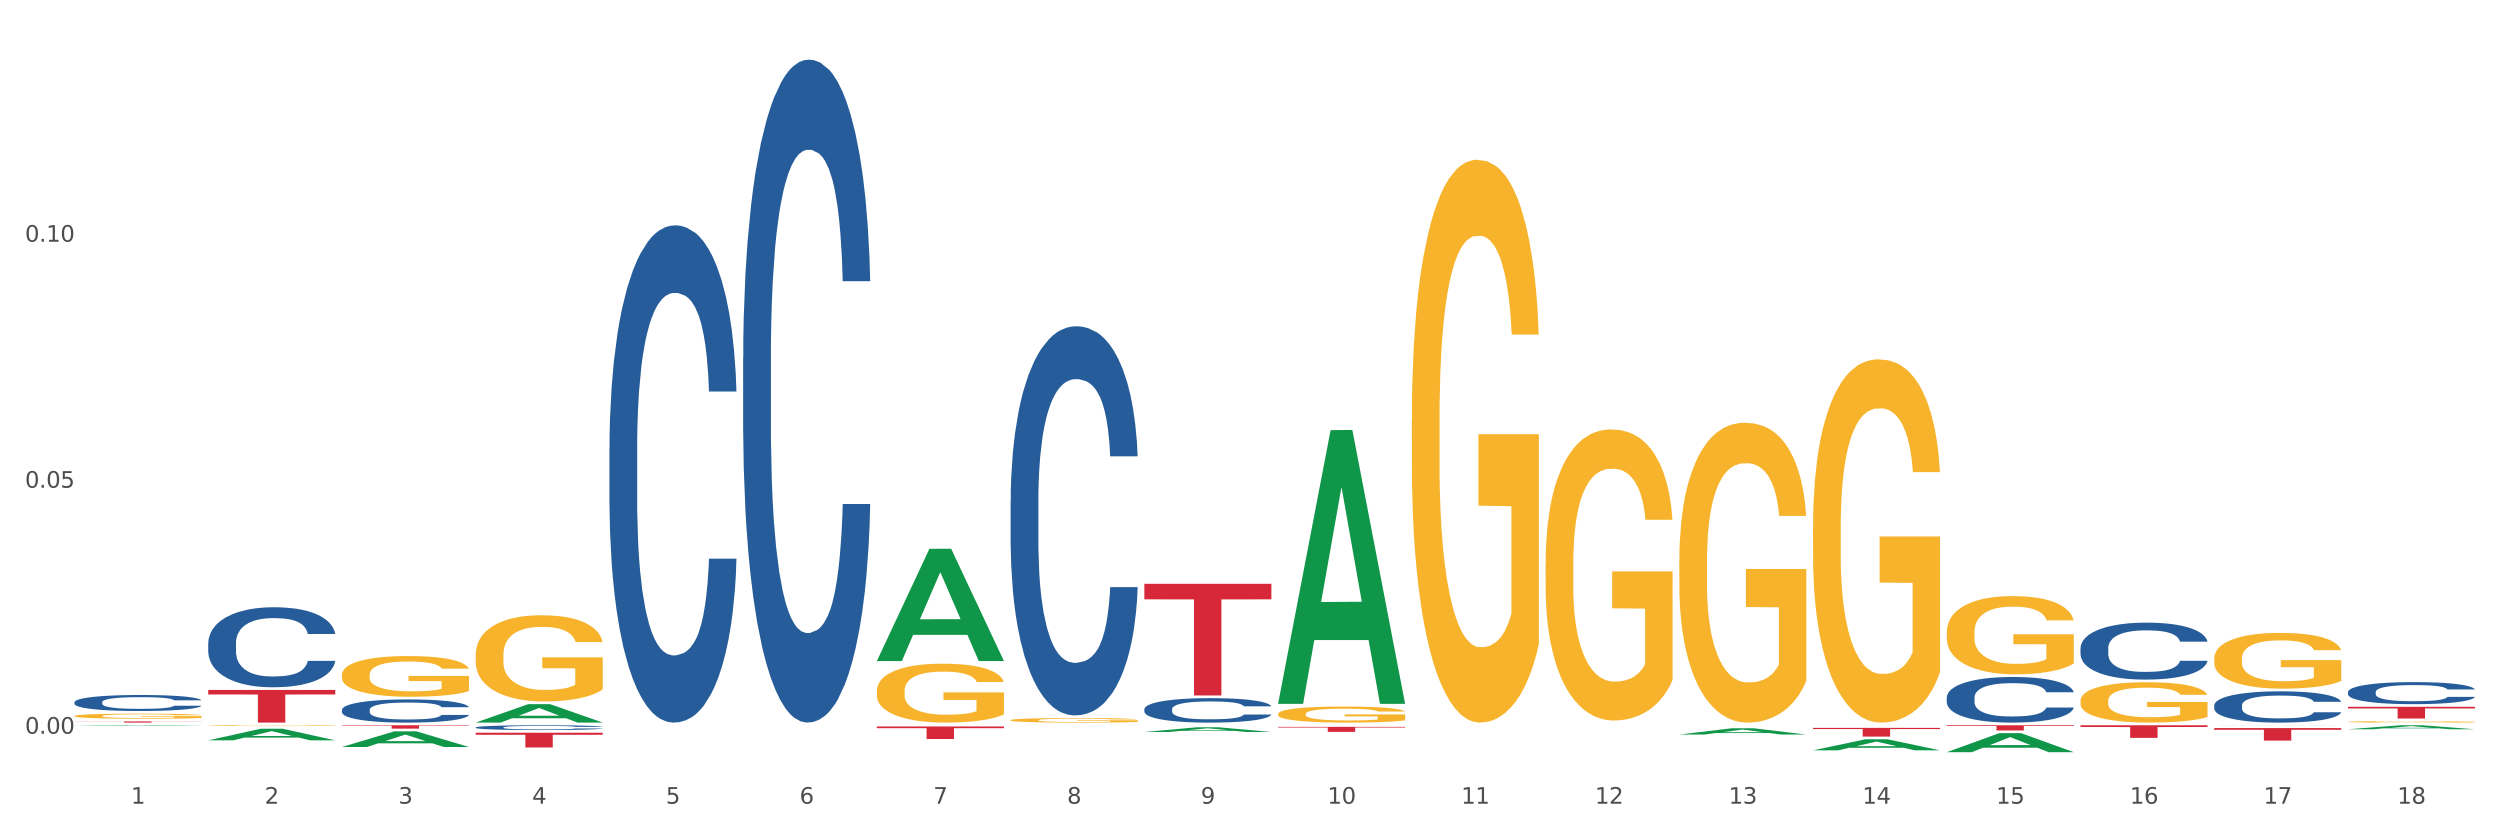 <?xml version="1.0" encoding="utf-8" standalone="no"?>
<!DOCTYPE svg PUBLIC "-//W3C//DTD SVG 1.1//EN"
  "http://www.w3.org/Graphics/SVG/1.1/DTD/svg11.dtd">
<svg xmlns:xlink="http://www.w3.org/1999/xlink" width="1080pt" height="360pt" viewBox="0 0 1080 360" xmlns="http://www.w3.org/2000/svg" version="1.1">
 <rect x="0" y="0" width="1080" height="360" fill="#333333" stroke="none"/>
 <defs>
  <style type="text/css">*{stroke-linejoin: round; stroke-linecap: butt}</style>
 </defs>
 <g id="figure_1">
  <g id="patch_1">
   <path d="M 0 360 
L 1080 360 
L 1080 0 
L 0 0 
z
" style="fill: #ffffff; stroke: #ffffff; stroke-linejoin: miter"/>
  </g>
  <g id="axes_1">
   <g id="matplotlib.axis_1">
    <g id="xtick_1">
     <g id="text_1">
      <!-- 1 -->
      <g style="fill: #4d4d4d" transform="translate(56.563 347.204) scale(0.096 -0.096)">
       <defs>
        <path id="DejaVuSans-31" d="M 794 531 
L 1825 531 
L 1825 4091 
L 703 3866 
L 703 4441 
L 1819 4666 
L 2450 4666 
L 2450 531 
L 3481 531 
L 3481 0 
L 794 0 
L 794 531 
z
" transform="scale(0.016)"/>
       </defs>
       <use xlink:href="#DejaVuSans-31"/>
      </g>
     </g>
    </g>
    <g id="xtick_2">
     <g id="text_2">
      <!-- 2 -->
      <g style="fill: #4d4d4d" transform="translate(114.336 347.204) scale(0.096 -0.096)">
       <defs>
        <path id="DejaVuSans-32" d="M 1228 531 
L 3431 531 
L 3431 0 
L 469 0 
L 469 531 
Q 828 903 1448 1529 
Q 2069 2156 2228 2338 
Q 2531 2678 2651 2914 
Q 2772 3150 2772 3378 
Q 2772 3750 2511 3984 
Q 2250 4219 1831 4219 
Q 1534 4219 1204 4116 
Q 875 4013 500 3803 
L 500 4441 
Q 881 4594 1212 4672 
Q 1544 4750 1819 4750 
Q 2544 4750 2975 4387 
Q 3406 4025 3406 3419 
Q 3406 3131 3298 2873 
Q 3191 2616 2906 2266 
Q 2828 2175 2409 1742 
Q 1991 1309 1228 531 
z
" transform="scale(0.016)"/>
       </defs>
       <use xlink:href="#DejaVuSans-32"/>
      </g>
     </g>
    </g>
    <g id="xtick_3">
     <g id="text_3">
      <!-- 3 -->
      <g style="fill: #4d4d4d" transform="translate(172.109 347.204) scale(0.096 -0.096)">
       <defs>
        <path id="DejaVuSans-33" d="M 2597 2516 
Q 3050 2419 3304 2112 
Q 3559 1806 3559 1356 
Q 3559 666 3084 287 
Q 2609 -91 1734 -91 
Q 1441 -91 1130 -33 
Q 819 25 488 141 
L 488 750 
Q 750 597 1062 519 
Q 1375 441 1716 441 
Q 2309 441 2620 675 
Q 2931 909 2931 1356 
Q 2931 1769 2642 2001 
Q 2353 2234 1838 2234 
L 1294 2234 
L 1294 2753 
L 1863 2753 
Q 2328 2753 2575 2939 
Q 2822 3125 2822 3475 
Q 2822 3834 2567 4026 
Q 2313 4219 1838 4219 
Q 1578 4219 1281 4162 
Q 984 4106 628 3988 
L 628 4550 
Q 988 4650 1302 4700 
Q 1616 4750 1894 4750 
Q 2613 4750 3031 4423 
Q 3450 4097 3450 3541 
Q 3450 3153 3228 2886 
Q 3006 2619 2597 2516 
z
" transform="scale(0.016)"/>
       </defs>
       <use xlink:href="#DejaVuSans-33"/>
      </g>
     </g>
    </g>
    <g id="xtick_4">
     <g id="text_4">
      <!-- 4 -->
      <g style="fill: #4d4d4d" transform="translate(229.882 347.204) scale(0.096 -0.096)">
       <defs>
        <path id="DejaVuSans-34" d="M 2419 4116 
L 825 1625 
L 2419 1625 
L 2419 4116 
z
M 2253 4666 
L 3047 4666 
L 3047 1625 
L 3713 1625 
L 3713 1100 
L 3047 1100 
L 3047 0 
L 2419 0 
L 2419 1100 
L 313 1100 
L 313 1709 
L 2253 4666 
z
" transform="scale(0.016)"/>
       </defs>
       <use xlink:href="#DejaVuSans-34"/>
      </g>
     </g>
    </g>
    <g id="xtick_5">
     <g id="text_5">
      <!-- 5 -->
      <g style="fill: #4d4d4d" transform="translate(287.655 347.204) scale(0.096 -0.096)">
       <defs>
        <path id="DejaVuSans-35" d="M 691 4666 
L 3169 4666 
L 3169 4134 
L 1269 4134 
L 1269 2991 
Q 1406 3038 1543 3061 
Q 1681 3084 1819 3084 
Q 2600 3084 3056 2656 
Q 3513 2228 3513 1497 
Q 3513 744 3044 326 
Q 2575 -91 1722 -91 
Q 1428 -91 1123 -41 
Q 819 9 494 109 
L 494 744 
Q 775 591 1075 516 
Q 1375 441 1709 441 
Q 2250 441 2565 725 
Q 2881 1009 2881 1497 
Q 2881 1984 2565 2268 
Q 2250 2553 1709 2553 
Q 1456 2553 1204 2497 
Q 953 2441 691 2322 
L 691 4666 
z
" transform="scale(0.016)"/>
       </defs>
       <use xlink:href="#DejaVuSans-35"/>
      </g>
     </g>
    </g>
    <g id="xtick_6">
     <g id="text_6">
      <!-- 6 -->
      <g style="fill: #4d4d4d" transform="translate(345.428 347.204) scale(0.096 -0.096)">
       <defs>
        <path id="DejaVuSans-36" d="M 2113 2584 
Q 1688 2584 1439 2293 
Q 1191 2003 1191 1497 
Q 1191 994 1439 701 
Q 1688 409 2113 409 
Q 2538 409 2786 701 
Q 3034 994 3034 1497 
Q 3034 2003 2786 2293 
Q 2538 2584 2113 2584 
z
M 3366 4563 
L 3366 3988 
Q 3128 4100 2886 4159 
Q 2644 4219 2406 4219 
Q 1781 4219 1451 3797 
Q 1122 3375 1075 2522 
Q 1259 2794 1537 2939 
Q 1816 3084 2150 3084 
Q 2853 3084 3261 2657 
Q 3669 2231 3669 1497 
Q 3669 778 3244 343 
Q 2819 -91 2113 -91 
Q 1303 -91 875 529 
Q 447 1150 447 2328 
Q 447 3434 972 4092 
Q 1497 4750 2381 4750 
Q 2619 4750 2861 4703 
Q 3103 4656 3366 4563 
z
" transform="scale(0.016)"/>
       </defs>
       <use xlink:href="#DejaVuSans-36"/>
      </g>
     </g>
    </g>
    <g id="xtick_7">
     <g id="text_7">
      <!-- 7 -->
      <g style="fill: #4d4d4d" transform="translate(403.201 347.204) scale(0.096 -0.096)">
       <defs>
        <path id="DejaVuSans-37" d="M 525 4666 
L 3525 4666 
L 3525 4397 
L 1831 0 
L 1172 0 
L 2766 4134 
L 525 4134 
L 525 4666 
z
" transform="scale(0.016)"/>
       </defs>
       <use xlink:href="#DejaVuSans-37"/>
      </g>
     </g>
    </g>
    <g id="xtick_8">
     <g id="text_8">
      <!-- 8 -->
      <g style="fill: #4d4d4d" transform="translate(460.974 347.204) scale(0.096 -0.096)">
       <defs>
        <path id="DejaVuSans-38" d="M 2034 2216 
Q 1584 2216 1326 1975 
Q 1069 1734 1069 1313 
Q 1069 891 1326 650 
Q 1584 409 2034 409 
Q 2484 409 2743 651 
Q 3003 894 3003 1313 
Q 3003 1734 2745 1975 
Q 2488 2216 2034 2216 
z
M 1403 2484 
Q 997 2584 770 2862 
Q 544 3141 544 3541 
Q 544 4100 942 4425 
Q 1341 4750 2034 4750 
Q 2731 4750 3128 4425 
Q 3525 4100 3525 3541 
Q 3525 3141 3298 2862 
Q 3072 2584 2669 2484 
Q 3125 2378 3379 2068 
Q 3634 1759 3634 1313 
Q 3634 634 3220 271 
Q 2806 -91 2034 -91 
Q 1263 -91 848 271 
Q 434 634 434 1313 
Q 434 1759 690 2068 
Q 947 2378 1403 2484 
z
M 1172 3481 
Q 1172 3119 1398 2916 
Q 1625 2713 2034 2713 
Q 2441 2713 2670 2916 
Q 2900 3119 2900 3481 
Q 2900 3844 2670 4047 
Q 2441 4250 2034 4250 
Q 1625 4250 1398 4047 
Q 1172 3844 1172 3481 
z
" transform="scale(0.016)"/>
       </defs>
       <use xlink:href="#DejaVuSans-38"/>
      </g>
     </g>
    </g>
    <g id="xtick_9">
     <g id="text_9">
      <!-- 9 -->
      <g style="fill: #4d4d4d" transform="translate(518.747 347.204) scale(0.096 -0.096)">
       <defs>
        <path id="DejaVuSans-39" d="M 703 97 
L 703 672 
Q 941 559 1184 500 
Q 1428 441 1663 441 
Q 2288 441 2617 861 
Q 2947 1281 2994 2138 
Q 2813 1869 2534 1725 
Q 2256 1581 1919 1581 
Q 1219 1581 811 2004 
Q 403 2428 403 3163 
Q 403 3881 828 4315 
Q 1253 4750 1959 4750 
Q 2769 4750 3195 4129 
Q 3622 3509 3622 2328 
Q 3622 1225 3098 567 
Q 2575 -91 1691 -91 
Q 1453 -91 1209 -44 
Q 966 3 703 97 
z
M 1959 2075 
Q 2384 2075 2632 2365 
Q 2881 2656 2881 3163 
Q 2881 3666 2632 3958 
Q 2384 4250 1959 4250 
Q 1534 4250 1286 3958 
Q 1038 3666 1038 3163 
Q 1038 2656 1286 2365 
Q 1534 2075 1959 2075 
z
" transform="scale(0.016)"/>
       </defs>
       <use xlink:href="#DejaVuSans-39"/>
      </g>
     </g>
    </g>
    <g id="xtick_10">
     <g id="text_10">
      <!-- 10 -->
      <g style="fill: #4d4d4d" transform="translate(573.466 347.204) scale(0.096 -0.096)">
       <defs>
        <path id="DejaVuSans-30" d="M 2034 4250 
Q 1547 4250 1301 3770 
Q 1056 3291 1056 2328 
Q 1056 1369 1301 889 
Q 1547 409 2034 409 
Q 2525 409 2770 889 
Q 3016 1369 3016 2328 
Q 3016 3291 2770 3770 
Q 2525 4250 2034 4250 
z
M 2034 4750 
Q 2819 4750 3233 4129 
Q 3647 3509 3647 2328 
Q 3647 1150 3233 529 
Q 2819 -91 2034 -91 
Q 1250 -91 836 529 
Q 422 1150 422 2328 
Q 422 3509 836 4129 
Q 1250 4750 2034 4750 
z
" transform="scale(0.016)"/>
       </defs>
       <use xlink:href="#DejaVuSans-31"/>
       <use xlink:href="#DejaVuSans-30" transform="translate(63.623 0)"/>
      </g>
     </g>
    </g>
    <g id="xtick_11">
     <g id="text_11">
      <!-- 11 -->
      <g style="fill: #4d4d4d" transform="translate(631.239 347.204) scale(0.096 -0.096)">
       <use xlink:href="#DejaVuSans-31"/>
       <use xlink:href="#DejaVuSans-31" transform="translate(63.623 0)"/>
      </g>
     </g>
    </g>
    <g id="xtick_12">
     <g id="text_12">
      <!-- 12 -->
      <g style="fill: #4d4d4d" transform="translate(689.012 347.204) scale(0.096 -0.096)">
       <use xlink:href="#DejaVuSans-31"/>
       <use xlink:href="#DejaVuSans-32" transform="translate(63.623 0)"/>
      </g>
     </g>
    </g>
    <g id="xtick_13">
     <g id="text_13">
      <!-- 13 -->
      <g style="fill: #4d4d4d" transform="translate(746.785 347.204) scale(0.096 -0.096)">
       <use xlink:href="#DejaVuSans-31"/>
       <use xlink:href="#DejaVuSans-33" transform="translate(63.623 0)"/>
      </g>
     </g>
    </g>
    <g id="xtick_14">
     <g id="text_14">
      <!-- 14 -->
      <g style="fill: #4d4d4d" transform="translate(804.558 347.204) scale(0.096 -0.096)">
       <use xlink:href="#DejaVuSans-31"/>
       <use xlink:href="#DejaVuSans-34" transform="translate(63.623 0)"/>
      </g>
     </g>
    </g>
    <g id="xtick_15">
     <g id="text_15">
      <!-- 15 -->
      <g style="fill: #4d4d4d" transform="translate(862.331 347.204) scale(0.096 -0.096)">
       <use xlink:href="#DejaVuSans-31"/>
       <use xlink:href="#DejaVuSans-35" transform="translate(63.623 0)"/>
      </g>
     </g>
    </g>
    <g id="xtick_16">
     <g id="text_16">
      <!-- 16 -->
      <g style="fill: #4d4d4d" transform="translate(920.104 347.204) scale(0.096 -0.096)">
       <use xlink:href="#DejaVuSans-31"/>
       <use xlink:href="#DejaVuSans-36" transform="translate(63.623 0)"/>
      </g>
     </g>
    </g>
    <g id="xtick_17">
     <g id="text_17">
      <!-- 17 -->
      <g style="fill: #4d4d4d" transform="translate(977.877 347.204) scale(0.096 -0.096)">
       <use xlink:href="#DejaVuSans-31"/>
       <use xlink:href="#DejaVuSans-37" transform="translate(63.623 0)"/>
      </g>
     </g>
    </g>
    <g id="xtick_18">
     <g id="text_18">
      <!-- 18 -->
      <g style="fill: #4d4d4d" transform="translate(1035.65 347.204) scale(0.096 -0.096)">
       <use xlink:href="#DejaVuSans-31"/>
       <use xlink:href="#DejaVuSans-38" transform="translate(63.623 0)"/>
      </g>
     </g>
    </g>
    <g id="xtick_19"/>
    <g id="xtick_20"/>
    <g id="xtick_21"/>
    <g id="xtick_22"/>
    <g id="xtick_23"/>
    <g id="xtick_24"/>
    <g id="xtick_25"/>
    <g id="xtick_26"/>
    <g id="xtick_27"/>
    <g id="xtick_28"/>
    <g id="xtick_29"/>
    <g id="xtick_30"/>
    <g id="xtick_31"/>
    <g id="xtick_32"/>
    <g id="xtick_33"/>
    <g id="xtick_34"/>
    <g id="xtick_35"/>
   </g>
   <g id="matplotlib.axis_2">
    <g id="ytick_1">
     <g id="text_19">
      <!-- 0.00 -->
      <g style="fill: #4d4d4d" transform="translate(10.8 316.962) scale(0.096 -0.096)">
       <defs>
        <path id="DejaVuSans-2e" d="M 684 794 
L 1344 794 
L 1344 0 
L 684 0 
L 684 794 
z
" transform="scale(0.016)"/>
       </defs>
       <use xlink:href="#DejaVuSans-30"/>
       <use xlink:href="#DejaVuSans-2e" transform="translate(63.623 0)"/>
       <use xlink:href="#DejaVuSans-30" transform="translate(95.41 0)"/>
       <use xlink:href="#DejaVuSans-30" transform="translate(159.033 0)"/>
      </g>
     </g>
    </g>
    <g id="ytick_2">
     <g id="text_20">
      <!-- 0.05 -->
      <g style="fill: #4d4d4d" transform="translate(10.8 210.69) scale(0.096 -0.096)">
       <use xlink:href="#DejaVuSans-30"/>
       <use xlink:href="#DejaVuSans-2e" transform="translate(63.623 0)"/>
       <use xlink:href="#DejaVuSans-30" transform="translate(95.41 0)"/>
       <use xlink:href="#DejaVuSans-35" transform="translate(159.033 0)"/>
      </g>
     </g>
    </g>
    <g id="ytick_3">
     <g id="text_21">
      <!-- 0.10 -->
      <g style="fill: #4d4d4d" transform="translate(10.8 104.418) scale(0.096 -0.096)">
       <use xlink:href="#DejaVuSans-30"/>
       <use xlink:href="#DejaVuSans-2e" transform="translate(63.623 0)"/>
       <use xlink:href="#DejaVuSans-31" transform="translate(95.41 0)"/>
       <use xlink:href="#DejaVuSans-30" transform="translate(159.033 0)"/>
      </g>
     </g>
    </g>
    <g id="ytick_4"/>
    <g id="ytick_5"/>
    <g id="ytick_6"/>
   </g>
   <g id="PolyCollection_1">
    <path d="M 32.175 313.626 
L 32.232 313.626 
L 54.864 313.315 
L 64.257 313.314 
L 87.059 313.627 
L 76.196 313.627 
L 71.273 313.554 
L 47.905 313.554 
L 47.735 313.555 
L 42.982 313.627 
L 32.175 313.627 
L 32.175 313.626 
L 50.847 313.511 
L 68.331 313.51 
L 59.674 313.381 
L 59.561 313.38 
L 59.447 313.381 
L 50.79 313.51 
L 50.847 313.511 
L 32.175 313.626 
z
" clip-path="url(#p816a0578e9)" style="fill: #109648"/>
    <path d="M 263.267 193.86 
L 263.332 193.664 
L 263.332 188.171 
L 263.526 180.715 
L 264.24 166.982 
L 265.148 156.584 
L 266.705 144.42 
L 267.549 139.319 
L 268.652 133.629 
L 270.922 124.408 
L 273.517 116.56 
L 275.334 112.244 
L 276.696 109.498 
L 279.745 104.593 
L 281.497 102.435 
L 283.313 100.669 
L 284.87 99.492 
L 287.465 98.118 
L 289.541 97.53 
L 291.942 97.334 
L 293.953 97.53 
L 296.613 98.315 
L 300.505 100.669 
L 301.997 102.042 
L 304.008 104.397 
L 306.084 107.536 
L 307.771 110.675 
L 309.717 115.187 
L 311.729 121.073 
L 313.675 128.528 
L 315.037 135.395 
L 316.14 142.654 
L 317.113 151.483 
L 317.827 161.096 
L 318.151 169.14 
L 306.279 169.14 
L 305.955 161.881 
L 305.306 154.033 
L 304.657 148.736 
L 303.944 144.42 
L 302.841 139.515 
L 301.868 136.376 
L 300.246 132.648 
L 298.754 130.294 
L 297.521 128.921 
L 296.029 127.743 
L 292.85 126.566 
L 290.579 126.566 
L 289.152 126.959 
L 287.4 127.94 
L 285.908 129.313 
L 284.157 131.667 
L 282.794 134.218 
L 281.432 137.553 
L 280.653 139.907 
L 279.486 144.224 
L 278.707 147.755 
L 277.669 153.837 
L 277.085 158.153 
L 276.047 169.336 
L 275.593 177.576 
L 275.399 183.266 
L 275.269 189.544 
L 275.269 220.15 
L 275.658 233.883 
L 275.982 239.769 
L 276.501 246.44 
L 277.475 255.072 
L 278.902 263.508 
L 280.394 269.59 
L 281.627 273.318 
L 282.794 276.065 
L 283.962 278.223 
L 285.389 280.185 
L 286.557 281.362 
L 288.309 282.539 
L 290.385 283.128 
L 292.007 283.128 
L 295.315 282.147 
L 296.807 281.166 
L 298.235 279.792 
L 299.792 277.634 
L 301.024 275.28 
L 301.738 273.514 
L 302.906 269.787 
L 303.814 265.863 
L 304.592 261.35 
L 305.111 257.427 
L 305.695 251.541 
L 306.149 244.87 
L 306.279 241.339 
L 318.151 241.339 
L 317.892 248.402 
L 317.438 255.268 
L 316.529 264.489 
L 315.816 269.787 
L 314.713 276.261 
L 313.545 281.754 
L 311.923 287.836 
L 310.431 292.349 
L 308.874 296.273 
L 307.187 299.804 
L 304.138 304.709 
L 303.035 306.082 
L 300.7 308.437 
L 298.883 309.81 
L 296.223 311.183 
L 293.499 311.968 
L 290.644 312.164 
L 288.114 311.772 
L 285.324 310.595 
L 283.573 309.417 
L 281.627 307.652 
L 279.356 304.905 
L 277.215 301.57 
L 275.204 297.646 
L 273.323 293.134 
L 271.571 288.033 
L 269.3 279.596 
L 267.614 271.356 
L 266.381 263.705 
L 265.538 257.23 
L 264.694 248.99 
L 264.24 243.301 
L 263.526 229.567 
L 263.267 216.815 
L 263.267 193.86 
z
" clip-path="url(#p816a0578e9)" style="fill: #255c99"/>
    <path d="M 205.494 314.243 
L 205.559 314.241 
L 205.559 314.188 
L 205.753 314.117 
L 206.467 313.984 
L 207.375 313.884 
L 208.932 313.767 
L 209.776 313.718 
L 210.879 313.664 
L 213.149 313.575 
L 215.744 313.499 
L 217.561 313.458 
L 218.923 313.431 
L 221.972 313.384 
L 223.724 313.363 
L 225.54 313.346 
L 227.097 313.335 
L 229.692 313.322 
L 231.768 313.316 
L 234.169 313.314 
L 236.18 313.316 
L 238.84 313.324 
L 242.732 313.346 
L 244.224 313.36 
L 246.236 313.382 
L 248.312 313.413 
L 249.998 313.443 
L 251.945 313.486 
L 253.956 313.543 
L 255.902 313.615 
L 257.264 313.681 
L 258.367 313.75 
L 259.34 313.835 
L 260.054 313.928 
L 260.378 314.005 
L 248.506 314.005 
L 248.182 313.935 
L 247.533 313.86 
L 246.884 313.809 
L 246.171 313.767 
L 245.068 313.72 
L 244.095 313.69 
L 242.473 313.654 
L 240.981 313.631 
L 239.748 313.618 
L 238.256 313.607 
L 235.077 313.596 
L 232.806 313.596 
L 231.379 313.599 
L 229.627 313.609 
L 228.135 313.622 
L 226.384 313.645 
L 225.021 313.669 
L 223.659 313.701 
L 222.88 313.724 
L 221.713 313.765 
L 220.934 313.799 
L 219.896 313.858 
L 219.312 313.9 
L 218.274 314.007 
L 217.82 314.086 
L 217.626 314.141 
L 217.496 314.201 
L 217.496 314.496 
L 217.885 314.628 
L 218.209 314.685 
L 218.728 314.749 
L 219.702 314.832 
L 221.129 314.913 
L 222.621 314.972 
L 223.854 315.007 
L 225.021 315.034 
L 226.189 315.055 
L 227.616 315.073 
L 228.784 315.085 
L 230.536 315.096 
L 232.612 315.102 
L 234.234 315.102 
L 237.542 315.092 
L 239.034 315.083 
L 240.462 315.07 
L 242.019 315.049 
L 243.251 315.026 
L 243.965 315.009 
L 245.133 314.973 
L 246.041 314.936 
L 246.819 314.892 
L 247.338 314.855 
L 247.922 314.798 
L 248.376 314.734 
L 248.506 314.7 
L 260.378 314.7 
L 260.119 314.768 
L 259.665 314.834 
L 258.756 314.923 
L 258.043 314.973 
L 256.94 315.036 
L 255.772 315.089 
L 254.15 315.147 
L 252.658 315.191 
L 251.101 315.228 
L 249.414 315.262 
L 246.365 315.309 
L 245.262 315.323 
L 242.927 315.345 
L 241.11 315.359 
L 238.45 315.372 
L 235.726 315.379 
L 232.871 315.381 
L 230.341 315.377 
L 227.551 315.366 
L 225.8 315.355 
L 223.854 315.338 
L 221.583 315.311 
L 219.442 315.279 
L 217.431 315.241 
L 215.55 315.198 
L 213.798 315.149 
L 211.527 315.068 
L 209.841 314.989 
L 208.608 314.915 
L 207.765 314.853 
L 206.921 314.773 
L 206.467 314.719 
L 205.753 314.587 
L 205.494 314.464 
L 205.494 314.243 
z
" clip-path="url(#p816a0578e9)" style="fill: #255c99"/>
    <path d="M 147.721 306.651 
L 147.786 306.641 
L 147.786 306.385 
L 147.98 306.038 
L 148.694 305.398 
L 149.602 304.913 
L 151.159 304.346 
L 152.003 304.109 
L 153.106 303.843 
L 155.376 303.414 
L 157.971 303.048 
L 159.788 302.847 
L 161.15 302.719 
L 164.199 302.49 
L 165.951 302.39 
L 167.767 302.307 
L 169.324 302.252 
L 171.919 302.188 
L 173.995 302.161 
L 176.396 302.152 
L 178.407 302.161 
L 181.067 302.198 
L 184.959 302.307 
L 186.451 302.371 
L 188.463 302.481 
L 190.539 302.627 
L 192.225 302.774 
L 194.172 302.984 
L 196.183 303.258 
L 198.129 303.606 
L 199.491 303.926 
L 200.594 304.264 
L 201.567 304.676 
L 202.281 305.124 
L 202.605 305.498 
L 190.733 305.498 
L 190.409 305.16 
L 189.76 304.794 
L 189.111 304.548 
L 188.398 304.346 
L 187.295 304.118 
L 186.322 303.971 
L 184.7 303.798 
L 183.208 303.688 
L 181.975 303.624 
L 180.483 303.569 
L 177.304 303.514 
L 175.033 303.514 
L 173.606 303.533 
L 171.854 303.578 
L 170.362 303.642 
L 168.611 303.752 
L 167.248 303.871 
L 165.886 304.026 
L 165.107 304.136 
L 163.94 304.337 
L 163.161 304.502 
L 162.123 304.785 
L 161.539 304.986 
L 160.501 305.508 
L 160.047 305.892 
L 159.853 306.157 
L 159.723 306.449 
L 159.723 307.876 
L 160.112 308.516 
L 160.436 308.79 
L 160.955 309.101 
L 161.929 309.503 
L 163.356 309.897 
L 164.848 310.18 
L 166.081 310.354 
L 167.248 310.482 
L 168.416 310.582 
L 169.843 310.674 
L 171.011 310.729 
L 172.763 310.783 
L 174.839 310.811 
L 176.461 310.811 
L 179.769 310.765 
L 181.261 310.719 
L 182.689 310.655 
L 184.246 310.555 
L 185.478 310.445 
L 186.192 310.363 
L 187.36 310.189 
L 188.268 310.006 
L 189.046 309.796 
L 189.565 309.613 
L 190.149 309.339 
L 190.603 309.028 
L 190.733 308.863 
L 202.605 308.863 
L 202.346 309.193 
L 201.892 309.513 
L 200.983 309.942 
L 200.27 310.189 
L 199.167 310.491 
L 197.999 310.747 
L 196.377 311.03 
L 194.885 311.241 
L 193.328 311.424 
L 191.641 311.588 
L 188.592 311.817 
L 187.489 311.881 
L 185.154 311.99 
L 183.337 312.054 
L 180.678 312.118 
L 177.953 312.155 
L 175.098 312.164 
L 172.568 312.146 
L 169.778 312.091 
L 168.027 312.036 
L 166.081 311.954 
L 163.81 311.826 
L 161.669 311.67 
L 159.658 311.488 
L 157.777 311.277 
L 156.025 311.04 
L 153.754 310.646 
L 152.068 310.262 
L 150.835 309.906 
L 149.992 309.604 
L 149.148 309.22 
L 148.694 308.955 
L 147.98 308.315 
L 147.721 307.72 
L 147.721 306.651 
z
" clip-path="url(#p816a0578e9)" style="fill: #255c99"/>
    <path d="M 89.948 277.865 
L 90.013 277.834 
L 90.013 276.95 
L 90.207 275.75 
L 90.921 273.54 
L 91.829 271.867 
L 93.386 269.909 
L 94.23 269.089 
L 95.333 268.173 
L 97.603 266.689 
L 100.198 265.426 
L 102.015 264.732 
L 103.377 264.29 
L 106.426 263.5 
L 108.178 263.153 
L 109.994 262.869 
L 111.551 262.68 
L 114.146 262.459 
L 116.222 262.364 
L 118.623 262.332 
L 120.634 262.364 
L 123.294 262.49 
L 127.186 262.869 
L 128.678 263.09 
L 130.69 263.469 
L 132.766 263.974 
L 134.452 264.479 
L 136.399 265.205 
L 138.41 266.152 
L 140.356 267.352 
L 141.718 268.457 
L 142.821 269.625 
L 143.794 271.046 
L 144.508 272.593 
L 144.832 273.887 
L 132.96 273.887 
L 132.636 272.719 
L 131.987 271.456 
L 131.338 270.604 
L 130.625 269.909 
L 129.522 269.12 
L 128.549 268.615 
L 126.927 268.015 
L 125.435 267.636 
L 124.202 267.415 
L 122.71 267.226 
L 119.531 267.036 
L 117.26 267.036 
L 115.833 267.1 
L 114.082 267.257 
L 112.589 267.478 
L 110.838 267.857 
L 109.475 268.268 
L 108.113 268.804 
L 107.335 269.183 
L 106.167 269.878 
L 105.388 270.446 
L 104.35 271.425 
L 103.766 272.119 
L 102.728 273.919 
L 102.274 275.245 
L 102.08 276.16 
L 101.95 277.171 
L 101.95 282.096 
L 102.339 284.306 
L 102.663 285.253 
L 103.183 286.326 
L 104.156 287.716 
L 105.583 289.073 
L 107.075 290.052 
L 108.308 290.652 
L 109.475 291.094 
L 110.643 291.441 
L 112.07 291.757 
L 113.238 291.946 
L 114.99 292.136 
L 117.066 292.23 
L 118.688 292.23 
L 121.996 292.072 
L 123.488 291.915 
L 124.916 291.694 
L 126.473 291.346 
L 127.705 290.967 
L 128.419 290.683 
L 129.587 290.083 
L 130.495 289.452 
L 131.273 288.726 
L 131.792 288.094 
L 132.376 287.147 
L 132.83 286.074 
L 132.96 285.506 
L 144.832 285.506 
L 144.573 286.642 
L 144.119 287.747 
L 143.21 289.231 
L 142.497 290.083 
L 141.394 291.125 
L 140.226 292.009 
L 138.604 292.988 
L 137.112 293.714 
L 135.555 294.346 
L 133.868 294.914 
L 130.819 295.703 
L 129.716 295.924 
L 127.381 296.303 
L 125.564 296.524 
L 122.905 296.745 
L 120.18 296.871 
L 117.325 296.903 
L 114.795 296.84 
L 112.006 296.65 
L 110.254 296.461 
L 108.308 296.177 
L 106.037 295.735 
L 103.896 295.198 
L 101.885 294.567 
L 100.004 293.84 
L 98.252 293.02 
L 95.981 291.662 
L 94.295 290.336 
L 93.062 289.105 
L 92.219 288.063 
L 91.375 286.737 
L 90.921 285.821 
L 90.207 283.611 
L 89.948 281.559 
L 89.948 277.865 
z
" clip-path="url(#p816a0578e9)" style="fill: #255c99"/>
    <path d="M 32.175 303.347 
L 32.24 303.341 
L 32.24 303.164 
L 32.434 302.924 
L 33.148 302.482 
L 34.056 302.147 
L 35.613 301.756 
L 36.457 301.592 
L 37.56 301.409 
L 39.83 301.112 
L 42.425 300.86 
L 44.242 300.721 
L 45.604 300.632 
L 48.653 300.474 
L 50.405 300.405 
L 52.221 300.348 
L 53.778 300.31 
L 56.373 300.266 
L 58.449 300.247 
L 60.85 300.241 
L 62.861 300.247 
L 65.521 300.272 
L 69.413 300.348 
L 70.905 300.392 
L 72.917 300.468 
L 74.993 300.569 
L 76.679 300.67 
L 78.626 300.815 
L 80.637 301.005 
L 82.583 301.245 
L 83.945 301.466 
L 85.048 301.699 
L 86.021 301.983 
L 86.735 302.293 
L 87.059 302.551 
L 75.187 302.551 
L 74.863 302.318 
L 74.214 302.065 
L 73.565 301.895 
L 72.852 301.756 
L 71.749 301.598 
L 70.776 301.497 
L 69.154 301.377 
L 67.662 301.301 
L 66.429 301.257 
L 64.937 301.219 
L 61.758 301.182 
L 59.487 301.182 
L 58.06 301.194 
L 56.309 301.226 
L 54.816 301.27 
L 53.065 301.346 
L 51.702 301.428 
L 50.34 301.535 
L 49.562 301.611 
L 48.394 301.75 
L 47.615 301.863 
L 46.577 302.059 
L 45.993 302.198 
L 44.955 302.558 
L 44.501 302.823 
L 44.307 303.006 
L 44.177 303.208 
L 44.177 304.193 
L 44.566 304.635 
L 44.891 304.824 
L 45.41 305.039 
L 46.383 305.317 
L 47.81 305.588 
L 49.302 305.784 
L 50.535 305.904 
L 51.702 305.992 
L 52.87 306.062 
L 54.297 306.125 
L 55.465 306.163 
L 57.217 306.201 
L 59.293 306.219 
L 60.915 306.219 
L 64.223 306.188 
L 65.715 306.156 
L 67.143 306.112 
L 68.7 306.043 
L 69.932 305.967 
L 70.646 305.91 
L 71.814 305.79 
L 72.722 305.664 
L 73.5 305.519 
L 74.019 305.392 
L 74.603 305.203 
L 75.057 304.988 
L 75.187 304.875 
L 87.059 304.875 
L 86.8 305.102 
L 86.346 305.323 
L 85.437 305.62 
L 84.724 305.79 
L 83.621 305.998 
L 82.453 306.175 
L 80.831 306.371 
L 79.339 306.516 
L 77.782 306.642 
L 76.095 306.756 
L 73.046 306.914 
L 71.943 306.958 
L 69.608 307.034 
L 67.791 307.078 
L 65.132 307.122 
L 62.407 307.148 
L 59.552 307.154 
L 57.022 307.141 
L 54.233 307.103 
L 52.481 307.065 
L 50.535 307.009 
L 48.264 306.92 
L 46.123 306.813 
L 44.112 306.687 
L 42.231 306.541 
L 40.479 306.377 
L 38.208 306.106 
L 36.522 305.841 
L 35.289 305.594 
L 34.446 305.386 
L 33.602 305.121 
L 33.148 304.938 
L 32.434 304.496 
L 32.175 304.086 
L 32.175 303.347 
z
" clip-path="url(#p816a0578e9)" style="fill: #255c99"/>
    <path d="M 89.948 313.471 
L 90.013 313.471 
L 90.013 313.46 
L 90.142 313.45 
L 90.79 313.427 
L 91.762 313.408 
L 92.475 313.398 
L 93.188 313.389 
L 94.03 313.381 
L 95.067 313.372 
L 96.946 313.359 
L 98.113 313.353 
L 99.538 313.346 
L 102.13 313.336 
L 104.009 313.331 
L 105.953 313.326 
L 109.128 313.32 
L 111.202 313.318 
L 113.405 313.316 
L 116.062 313.315 
L 118.071 313.314 
L 122.477 313.315 
L 126.235 313.318 
L 128.049 313.32 
L 130.382 313.324 
L 131.613 313.327 
L 133.622 313.331 
L 135.696 313.338 
L 137.121 313.344 
L 139.26 313.354 
L 140.88 313.365 
L 142.37 313.378 
L 143.148 313.387 
L 143.731 313.395 
L 144.249 313.405 
L 144.768 313.42 
L 133.104 313.42 
L 132.65 313.409 
L 131.937 313.399 
L 130.901 313.389 
L 129.993 313.383 
L 128.438 313.375 
L 127.013 313.37 
L 125.522 313.366 
L 123.708 313.363 
L 122.282 313.362 
L 120.274 313.36 
L 116.321 313.361 
L 113.664 313.363 
L 111.85 313.366 
L 110.684 313.369 
L 109.647 313.372 
L 108.48 313.376 
L 107.12 313.383 
L 106.148 313.389 
L 105.176 313.396 
L 104.398 313.404 
L 103.685 313.412 
L 103.102 313.422 
L 102.648 313.431 
L 102.26 313.443 
L 101.936 313.463 
L 101.936 313.505 
L 102.065 313.515 
L 102.389 313.528 
L 102.778 313.537 
L 103.426 313.549 
L 104.009 313.556 
L 105.111 313.568 
L 106.342 313.577 
L 107.314 313.583 
L 108.286 313.588 
L 109.971 313.595 
L 111.85 313.6 
L 113.47 313.604 
L 115.673 313.607 
L 117.163 313.608 
L 118.459 313.609 
L 121.634 313.609 
L 123.902 313.608 
L 126.43 313.606 
L 128.373 313.603 
L 129.993 313.599 
L 131.808 313.594 
L 132.974 313.588 
L 132.974 313.524 
L 118.719 313.523 
L 118.719 313.48 
L 144.832 313.48 
L 144.832 313.607 
L 143.731 313.613 
L 142.5 313.619 
L 141.204 313.624 
L 139.26 313.631 
L 136.927 313.637 
L 134.853 313.642 
L 132.65 313.645 
L 130.058 313.649 
L 126.689 313.652 
L 124.615 313.653 
L 122.023 313.654 
L 118.978 313.654 
L 116.321 313.654 
L 113.729 313.652 
L 111.007 313.649 
L 108.351 313.645 
L 106.342 313.641 
L 104.333 313.636 
L 102.195 313.63 
L 100.51 313.624 
L 99.214 313.618 
L 97.789 313.611 
L 96.233 313.601 
L 95.067 313.593 
L 94.03 313.584 
L 92.929 313.573 
L 92.151 313.564 
L 91.374 313.552 
L 90.92 313.543 
L 90.402 313.529 
L 90.013 313.509 
L 89.948 313.471 
z
" clip-path="url(#p816a0578e9)" style="fill: #f7b32b"/>
    <path d="M 32.175 311.637 
L 87.059 311.637 
L 87.059 311.71 
L 65.47 311.711 
L 65.47 312.164 
L 53.635 312.164 
L 53.635 311.711 
L 32.175 311.71 
L 32.175 311.638 
L 32.175 311.637 
z
" clip-path="url(#p816a0578e9)" style="fill: #d62839"/>
    <path d="M 321.04 154.445 
L 321.105 154.184 
L 321.105 146.86 
L 321.299 136.921 
L 322.013 118.612 
L 322.921 104.75 
L 324.478 88.533 
L 325.322 81.733 
L 326.425 74.148 
L 328.695 61.854 
L 331.29 51.392 
L 333.107 45.638 
L 334.469 41.976 
L 337.518 35.437 
L 339.27 32.56 
L 341.086 30.206 
L 342.643 28.637 
L 345.238 26.806 
L 347.314 26.021 
L 349.715 25.759 
L 351.726 26.021 
L 354.386 27.067 
L 358.278 30.206 
L 359.77 32.037 
L 361.781 35.176 
L 363.857 39.36 
L 365.544 43.545 
L 367.49 49.561 
L 369.502 57.408 
L 371.448 67.347 
L 372.81 76.502 
L 373.913 86.179 
L 374.886 97.949 
L 375.6 110.765 
L 375.924 121.489 
L 364.052 121.489 
L 363.728 111.812 
L 363.079 101.349 
L 362.43 94.287 
L 361.717 88.533 
L 360.614 81.994 
L 359.641 77.809 
L 358.019 72.84 
L 356.527 69.701 
L 355.294 67.87 
L 353.802 66.301 
L 350.623 64.731 
L 348.352 64.731 
L 346.925 65.255 
L 345.173 66.562 
L 343.681 68.393 
L 341.93 71.532 
L 340.567 74.932 
L 339.205 79.379 
L 338.426 82.517 
L 337.259 88.272 
L 336.48 92.98 
L 335.442 101.088 
L 334.858 106.842 
L 333.82 121.751 
L 333.366 132.736 
L 333.172 140.321 
L 333.042 148.691 
L 333.042 189.494 
L 333.431 207.803 
L 333.755 215.65 
L 334.274 224.543 
L 335.248 236.051 
L 336.675 247.298 
L 338.167 255.406 
L 339.4 260.376 
L 340.567 264.038 
L 341.735 266.915 
L 343.162 269.53 
L 344.33 271.1 
L 346.082 272.669 
L 348.158 273.454 
L 349.78 273.454 
L 353.088 272.146 
L 354.58 270.838 
L 356.008 269.007 
L 357.565 266.13 
L 358.797 262.992 
L 359.511 260.637 
L 360.679 255.668 
L 361.587 250.437 
L 362.365 244.421 
L 362.884 239.19 
L 363.468 231.343 
L 363.922 222.45 
L 364.052 217.742 
L 375.924 217.742 
L 375.665 227.158 
L 375.211 236.313 
L 374.302 248.606 
L 373.589 255.668 
L 372.486 264.299 
L 371.318 271.623 
L 369.696 279.731 
L 368.204 285.747 
L 366.647 290.978 
L 364.96 295.686 
L 361.911 302.225 
L 360.808 304.056 
L 358.473 307.195 
L 356.656 309.025 
L 353.996 310.856 
L 351.272 311.903 
L 348.417 312.164 
L 345.887 311.641 
L 343.097 310.072 
L 341.346 308.502 
L 339.4 306.148 
L 337.129 302.487 
L 334.988 298.04 
L 332.977 292.809 
L 331.096 286.793 
L 329.344 279.993 
L 327.073 268.746 
L 325.387 257.76 
L 324.154 247.56 
L 323.311 238.928 
L 322.467 227.943 
L 322.013 220.358 
L 321.299 202.049 
L 321.04 185.048 
L 321.04 154.445 
z
" clip-path="url(#p816a0578e9)" style="fill: #255c99"/>
    <path d="M 89.948 298.053 
L 144.832 298.053 
L 144.832 300.014 
L 123.243 300.027 
L 123.243 312.164 
L 111.407 312.164 
L 111.407 300.027 
L 89.948 300.014 
L 89.948 298.066 
L 89.948 298.053 
z
" clip-path="url(#p816a0578e9)" style="fill: #d62839"/>
    <path d="M 205.494 316.531 
L 260.378 316.531 
L 260.378 317.418 
L 238.789 317.423 
L 238.789 322.908 
L 226.953 322.908 
L 226.953 317.423 
L 205.494 317.418 
L 205.494 316.537 
L 205.494 316.531 
z
" clip-path="url(#p816a0578e9)" style="fill: #d62839"/>
    <path d="M 378.813 313.829 
L 433.697 313.829 
L 433.697 314.582 
L 412.108 314.587 
L 412.108 319.249 
L 400.272 319.249 
L 400.272 314.587 
L 378.813 314.582 
L 378.813 313.834 
L 378.813 313.829 
z
" clip-path="url(#p816a0578e9)" style="fill: #d62839"/>
    <path d="M 494.359 252.207 
L 549.243 252.207 
L 549.243 258.911 
L 527.654 258.956 
L 527.654 300.452 
L 515.818 300.452 
L 515.818 258.956 
L 494.359 258.911 
L 494.359 252.252 
L 494.359 252.207 
z
" clip-path="url(#p816a0578e9)" style="fill: #d62839"/>
    <path d="M 552.132 313.993 
L 607.016 313.993 
L 607.016 314.296 
L 585.427 314.298 
L 585.427 316.174 
L 573.591 316.174 
L 573.591 314.298 
L 552.132 314.296 
L 552.132 313.995 
L 552.132 313.993 
z
" clip-path="url(#p816a0578e9)" style="fill: #d62839"/>
    <path d="M 783.224 314.426 
L 838.108 314.426 
L 838.108 314.95 
L 816.519 314.954 
L 816.519 318.199 
L 804.683 318.199 
L 804.683 314.954 
L 783.224 314.95 
L 783.224 314.429 
L 783.224 314.426 
z
" clip-path="url(#p816a0578e9)" style="fill: #d62839"/>
    <path d="M 840.997 313.314 
L 895.881 313.314 
L 895.881 313.627 
L 874.291 313.629 
L 874.291 315.561 
L 862.456 315.561 
L 862.456 313.629 
L 840.997 313.627 
L 840.997 313.317 
L 840.997 313.314 
z
" clip-path="url(#p816a0578e9)" style="fill: #d62839"/>
    <path d="M 898.77 313.317 
L 953.654 313.317 
L 953.654 314.075 
L 932.064 314.08 
L 932.064 318.772 
L 920.229 318.772 
L 920.229 314.08 
L 898.77 314.075 
L 898.77 313.322 
L 898.77 313.317 
z
" clip-path="url(#p816a0578e9)" style="fill: #d62839"/>
    <path d="M 147.721 313.314 
L 202.605 313.314 
L 202.605 313.517 
L 181.016 313.518 
L 181.016 314.771 
L 169.18 314.771 
L 169.18 313.518 
L 147.721 313.517 
L 147.721 313.316 
L 147.721 313.314 
z
" clip-path="url(#p816a0578e9)" style="fill: #d62839"/>
    <path d="M 956.543 314.513 
L 1011.427 314.513 
L 1011.427 315.267 
L 989.837 315.273 
L 989.837 319.941 
L 978.002 319.941 
L 978.002 315.273 
L 956.543 315.267 
L 956.543 314.518 
L 956.543 314.513 
z
" clip-path="url(#p816a0578e9)" style="fill: #d62839"/>
    <path d="M 436.586 216.475 
L 436.651 216.322 
L 436.651 212.023 
L 436.845 206.189 
L 437.559 195.442 
L 438.467 187.305 
L 440.024 177.786 
L 440.868 173.795 
L 441.97 169.343 
L 444.241 162.127 
L 446.836 155.986 
L 448.653 152.608 
L 450.015 150.459 
L 453.064 146.621 
L 454.816 144.932 
L 456.632 143.55 
L 458.189 142.629 
L 460.784 141.554 
L 462.86 141.094 
L 465.261 140.94 
L 467.272 141.094 
L 469.932 141.708 
L 473.824 143.55 
L 475.316 144.625 
L 477.327 146.467 
L 479.403 148.924 
L 481.09 151.38 
L 483.036 154.911 
L 485.048 159.517 
L 486.994 165.351 
L 488.356 170.724 
L 489.459 176.405 
L 490.432 183.313 
L 491.146 190.836 
L 491.47 197.131 
L 479.598 197.131 
L 479.274 191.45 
L 478.625 185.309 
L 477.976 181.164 
L 477.263 177.786 
L 476.16 173.948 
L 475.187 171.492 
L 473.565 168.575 
L 472.073 166.733 
L 470.84 165.658 
L 469.348 164.737 
L 466.169 163.816 
L 463.898 163.816 
L 462.471 164.123 
L 460.719 164.89 
L 459.227 165.965 
L 457.476 167.807 
L 456.113 169.803 
L 454.751 172.413 
L 453.972 174.255 
L 452.805 177.633 
L 452.026 180.396 
L 450.988 185.156 
L 450.404 188.533 
L 449.366 197.284 
L 448.912 203.732 
L 448.718 208.185 
L 448.588 213.098 
L 448.588 237.048 
L 448.977 247.795 
L 449.301 252.4 
L 449.82 257.62 
L 450.794 264.375 
L 452.221 270.977 
L 453.713 275.736 
L 454.946 278.653 
L 456.113 280.803 
L 457.281 282.492 
L 458.708 284.027 
L 459.876 284.948 
L 461.628 285.869 
L 463.704 286.33 
L 465.326 286.33 
L 468.634 285.562 
L 470.126 284.794 
L 471.554 283.72 
L 473.111 282.031 
L 474.343 280.189 
L 475.057 278.807 
L 476.225 275.89 
L 477.133 272.819 
L 477.911 269.288 
L 478.43 266.218 
L 479.014 261.612 
L 479.468 256.392 
L 479.598 253.629 
L 491.47 253.629 
L 491.211 259.156 
L 490.757 264.529 
L 489.848 271.745 
L 489.135 275.89 
L 488.032 280.956 
L 486.864 285.255 
L 485.242 290.014 
L 483.75 293.545 
L 482.193 296.616 
L 480.506 299.379 
L 477.457 303.218 
L 476.354 304.292 
L 474.019 306.135 
L 472.202 307.209 
L 469.542 308.284 
L 466.818 308.898 
L 463.963 309.052 
L 461.433 308.745 
L 458.643 307.823 
L 456.892 306.902 
L 454.946 305.521 
L 452.675 303.371 
L 450.534 300.761 
L 448.523 297.691 
L 446.642 294.16 
L 444.89 290.168 
L 442.619 283.566 
L 440.932 277.118 
L 439.7 271.131 
L 438.856 266.064 
L 438.013 259.616 
L 437.559 255.164 
L 436.845 244.417 
L 436.586 234.438 
L 436.586 216.475 
z
" clip-path="url(#p816a0578e9)" style="fill: #255c99"/>
    <path d="M 840.997 301.313 
L 841.062 301.295 
L 841.062 300.791 
L 841.256 300.107 
L 841.97 298.848 
L 842.878 297.894 
L 844.435 296.778 
L 845.278 296.31 
L 846.381 295.788 
L 848.652 294.943 
L 851.247 294.223 
L 853.063 293.827 
L 854.426 293.575 
L 857.475 293.125 
L 859.227 292.927 
L 861.043 292.765 
L 862.6 292.657 
L 865.195 292.531 
L 867.271 292.477 
L 869.672 292.459 
L 871.683 292.477 
L 874.343 292.549 
L 878.235 292.765 
L 879.727 292.891 
L 881.738 293.107 
L 883.814 293.395 
L 885.501 293.683 
L 887.447 294.097 
L 889.458 294.637 
L 891.405 295.32 
L 892.767 295.95 
L 893.87 296.616 
L 894.843 297.426 
L 895.557 298.308 
L 895.881 299.045 
L 884.009 299.045 
L 883.685 298.38 
L 883.036 297.66 
L 882.387 297.174 
L 881.673 296.778 
L 880.571 296.328 
L 879.597 296.04 
L 877.976 295.698 
L 876.483 295.482 
L 875.251 295.356 
L 873.759 295.248 
L 870.58 295.14 
L 868.309 295.14 
L 866.882 295.176 
L 865.13 295.266 
L 863.638 295.392 
L 861.887 295.608 
L 860.524 295.842 
L 859.162 296.148 
L 858.383 296.364 
L 857.216 296.76 
L 856.437 297.084 
L 855.399 297.642 
L 854.815 298.038 
L 853.777 299.063 
L 853.323 299.819 
L 853.128 300.341 
L 852.999 300.917 
L 852.999 303.724 
L 853.388 304.984 
L 853.712 305.524 
L 854.231 306.136 
L 855.204 306.927 
L 856.632 307.701 
L 858.124 308.259 
L 859.356 308.601 
L 860.524 308.853 
L 861.692 309.051 
L 863.119 309.231 
L 864.287 309.339 
L 866.039 309.447 
L 868.115 309.501 
L 869.736 309.501 
L 873.045 309.411 
L 874.537 309.321 
L 875.964 309.195 
L 877.521 308.997 
L 878.754 308.781 
L 879.468 308.619 
L 880.635 308.277 
L 881.544 307.917 
L 882.322 307.503 
L 882.841 307.143 
L 883.425 306.604 
L 883.879 305.992 
L 884.009 305.668 
L 895.881 305.668 
L 895.622 306.316 
L 895.167 306.945 
L 894.259 307.791 
L 893.546 308.277 
L 892.443 308.871 
L 891.275 309.375 
L 889.653 309.933 
L 888.161 310.347 
L 886.604 310.707 
L 884.917 311.03 
L 881.868 311.48 
L 880.765 311.606 
L 878.43 311.822 
L 876.613 311.948 
L 873.953 312.074 
L 871.229 312.146 
L 868.374 312.164 
L 865.844 312.128 
L 863.054 312.02 
L 861.303 311.912 
L 859.356 311.75 
L 857.086 311.498 
L 854.945 311.192 
L 852.934 310.833 
L 851.052 310.419 
L 849.301 309.951 
L 847.03 309.177 
L 845.343 308.421 
L 844.111 307.719 
L 843.267 307.125 
L 842.424 306.37 
L 841.97 305.848 
L 841.256 304.588 
L 840.997 303.418 
L 840.997 301.313 
z
" clip-path="url(#p816a0578e9)" style="fill: #255c99"/>
    <path d="M 147.721 291.543 
L 147.786 291.527 
L 147.786 290.949 
L 147.915 290.451 
L 148.563 289.247 
L 149.535 288.251 
L 150.248 287.721 
L 150.961 287.288 
L 151.803 286.854 
L 152.84 286.404 
L 154.719 285.746 
L 155.886 285.409 
L 157.311 285.056 
L 159.903 284.542 
L 161.782 284.253 
L 163.726 284.012 
L 166.901 283.723 
L 168.975 283.594 
L 171.178 283.498 
L 173.835 283.434 
L 175.844 283.418 
L 180.25 283.466 
L 184.008 283.61 
L 185.822 283.723 
L 188.155 283.915 
L 189.386 284.044 
L 191.395 284.301 
L 193.469 284.638 
L 194.894 284.927 
L 197.033 285.473 
L 198.653 286.019 
L 200.143 286.694 
L 200.921 287.159 
L 201.504 287.593 
L 202.022 288.091 
L 202.54 288.877 
L 190.877 288.877 
L 190.423 288.315 
L 189.71 287.786 
L 188.674 287.272 
L 187.766 286.95 
L 186.211 286.549 
L 184.786 286.292 
L 183.295 286.099 
L 181.481 285.939 
L 180.055 285.858 
L 178.047 285.794 
L 174.094 285.81 
L 171.437 285.939 
L 169.623 286.099 
L 168.456 286.244 
L 167.42 286.404 
L 166.253 286.629 
L 164.893 286.967 
L 163.921 287.272 
L 162.949 287.657 
L 162.171 288.042 
L 161.458 288.492 
L 160.875 288.974 
L 160.421 289.472 
L 160.033 290.082 
L 159.709 291.094 
L 159.709 293.294 
L 159.838 293.791 
L 160.162 294.45 
L 160.551 294.948 
L 161.199 295.542 
L 161.782 295.943 
L 162.884 296.521 
L 164.115 297.003 
L 165.087 297.308 
L 166.059 297.565 
L 167.744 297.918 
L 169.623 298.208 
L 171.243 298.384 
L 173.446 298.545 
L 174.936 298.609 
L 176.232 298.641 
L 179.407 298.641 
L 181.675 298.593 
L 184.203 298.481 
L 186.146 298.336 
L 187.766 298.159 
L 189.581 297.87 
L 190.747 297.597 
L 190.747 294.241 
L 176.491 294.225 
L 176.491 291.993 
L 202.605 291.993 
L 202.605 298.545 
L 201.504 298.882 
L 200.273 299.187 
L 198.977 299.46 
L 197.033 299.797 
L 194.7 300.118 
L 192.626 300.343 
L 190.423 300.536 
L 187.831 300.713 
L 184.462 300.873 
L 182.388 300.937 
L 179.796 300.986 
L 176.751 301.002 
L 174.094 300.97 
L 171.502 300.889 
L 168.78 300.745 
L 166.124 300.536 
L 164.115 300.327 
L 162.106 300.07 
L 159.968 299.733 
L 158.283 299.412 
L 156.987 299.123 
L 155.562 298.754 
L 154.006 298.272 
L 152.84 297.838 
L 151.803 297.389 
L 150.702 296.81 
L 149.924 296.313 
L 149.147 295.686 
L 148.693 295.221 
L 148.175 294.498 
L 147.786 293.486 
L 147.721 291.543 
z
" clip-path="url(#p816a0578e9)" style="fill: #f7b32b"/>
    <path d="M 205.494 283.003 
L 205.559 282.969 
L 205.559 281.745 
L 205.688 280.691 
L 206.336 278.141 
L 207.308 276.033 
L 208.021 274.911 
L 208.734 273.993 
L 209.576 273.075 
L 210.613 272.123 
L 212.492 270.729 
L 213.659 270.015 
L 215.084 269.267 
L 217.676 268.179 
L 219.555 267.567 
L 221.499 267.057 
L 224.674 266.445 
L 226.748 266.173 
L 228.951 265.969 
L 231.608 265.833 
L 233.616 265.799 
L 238.023 265.901 
L 241.781 266.207 
L 243.595 266.445 
L 245.928 266.853 
L 247.159 267.125 
L 249.168 267.669 
L 251.242 268.383 
L 252.667 268.995 
L 254.806 270.151 
L 256.426 271.307 
L 257.916 272.735 
L 258.694 273.721 
L 259.277 274.639 
L 259.795 275.693 
L 260.313 277.359 
L 248.65 277.359 
L 248.196 276.169 
L 247.483 275.047 
L 246.447 273.959 
L 245.539 273.279 
L 243.984 272.429 
L 242.559 271.885 
L 241.068 271.477 
L 239.254 271.137 
L 237.828 270.967 
L 235.82 270.831 
L 231.867 270.865 
L 229.21 271.137 
L 227.396 271.477 
L 226.229 271.783 
L 225.193 272.123 
L 224.026 272.599 
L 222.666 273.313 
L 221.694 273.959 
L 220.722 274.775 
L 219.944 275.591 
L 219.231 276.543 
L 218.648 277.563 
L 218.194 278.617 
L 217.806 279.909 
L 217.482 282.051 
L 217.482 286.709 
L 217.611 287.763 
L 217.935 289.157 
L 218.324 290.211 
L 218.972 291.469 
L 219.555 292.319 
L 220.657 293.543 
L 221.888 294.563 
L 222.86 295.209 
L 223.832 295.753 
L 225.517 296.501 
L 227.396 297.113 
L 229.016 297.487 
L 231.219 297.827 
L 232.709 297.963 
L 234.005 298.031 
L 237.18 298.031 
L 239.448 297.929 
L 241.975 297.691 
L 243.919 297.385 
L 245.539 297.011 
L 247.354 296.399 
L 248.52 295.821 
L 248.52 288.715 
L 234.264 288.681 
L 234.264 283.955 
L 260.378 283.955 
L 260.378 297.827 
L 259.277 298.541 
L 258.046 299.187 
L 256.75 299.765 
L 254.806 300.479 
L 252.473 301.159 
L 250.399 301.635 
L 248.196 302.043 
L 245.604 302.417 
L 242.235 302.757 
L 240.161 302.893 
L 237.569 302.995 
L 234.524 303.029 
L 231.867 302.961 
L 229.275 302.791 
L 226.553 302.485 
L 223.897 302.043 
L 221.888 301.601 
L 219.879 301.057 
L 217.741 300.343 
L 216.056 299.663 
L 214.76 299.051 
L 213.335 298.269 
L 211.779 297.249 
L 210.613 296.331 
L 209.576 295.379 
L 208.475 294.155 
L 207.697 293.101 
L 206.92 291.775 
L 206.466 290.789 
L 205.948 289.259 
L 205.559 287.117 
L 205.494 283.003 
z
" clip-path="url(#p816a0578e9)" style="fill: #f7b32b"/>
    <path d="M 378.813 298.476 
L 378.878 298.453 
L 378.878 297.617 
L 379.007 296.896 
L 379.655 295.153 
L 380.627 293.713 
L 381.34 292.946 
L 382.053 292.318 
L 382.895 291.691 
L 383.932 291.04 
L 385.811 290.087 
L 386.977 289.599 
L 388.403 289.088 
L 390.995 288.344 
L 392.874 287.926 
L 394.818 287.577 
L 397.993 287.159 
L 400.067 286.973 
L 402.27 286.834 
L 404.927 286.741 
L 406.935 286.718 
L 411.342 286.787 
L 415.1 286.996 
L 416.914 287.159 
L 419.247 287.438 
L 420.478 287.624 
L 422.487 287.996 
L 424.561 288.484 
L 425.986 288.902 
L 428.125 289.692 
L 429.745 290.482 
L 431.235 291.458 
L 432.012 292.132 
L 432.596 292.76 
L 433.114 293.48 
L 433.632 294.619 
L 421.969 294.619 
L 421.515 293.805 
L 420.802 293.039 
L 419.766 292.295 
L 418.858 291.83 
L 417.303 291.249 
L 415.878 290.877 
L 414.387 290.598 
L 412.573 290.366 
L 411.147 290.25 
L 409.139 290.157 
L 405.186 290.18 
L 402.529 290.366 
L 400.715 290.598 
L 399.548 290.808 
L 398.512 291.04 
L 397.345 291.365 
L 395.984 291.853 
L 395.013 292.295 
L 394.041 292.853 
L 393.263 293.41 
L 392.55 294.061 
L 391.967 294.758 
L 391.513 295.479 
L 391.125 296.362 
L 390.801 297.826 
L 390.801 301.01 
L 390.93 301.73 
L 391.254 302.683 
L 391.643 303.403 
L 392.291 304.263 
L 392.874 304.844 
L 393.976 305.681 
L 395.207 306.378 
L 396.179 306.819 
L 397.151 307.191 
L 398.836 307.702 
L 400.715 308.121 
L 402.335 308.376 
L 404.538 308.609 
L 406.028 308.702 
L 407.324 308.748 
L 410.499 308.748 
L 412.767 308.678 
L 415.294 308.516 
L 417.238 308.307 
L 418.858 308.051 
L 420.673 307.633 
L 421.839 307.238 
L 421.839 302.381 
L 407.583 302.357 
L 407.583 299.127 
L 433.697 299.127 
L 433.697 308.609 
L 432.596 309.097 
L 431.364 309.538 
L 430.068 309.933 
L 428.125 310.421 
L 425.792 310.886 
L 423.718 311.211 
L 421.515 311.49 
L 418.923 311.746 
L 415.554 311.978 
L 413.48 312.071 
L 410.888 312.141 
L 407.843 312.164 
L 405.186 312.118 
L 402.594 312.002 
L 399.872 311.792 
L 397.216 311.49 
L 395.207 311.188 
L 393.198 310.816 
L 391.06 310.328 
L 389.375 309.864 
L 388.079 309.445 
L 386.654 308.911 
L 385.098 308.214 
L 383.932 307.586 
L 382.895 306.935 
L 381.794 306.099 
L 381.016 305.378 
L 380.238 304.472 
L 379.785 303.798 
L 379.266 302.752 
L 378.878 301.288 
L 378.813 298.476 
z
" clip-path="url(#p816a0578e9)" style="fill: #f7b32b"/>
    <path d="M 436.586 311.109 
L 436.651 311.107 
L 436.651 311.042 
L 436.78 310.987 
L 437.428 310.852 
L 438.4 310.741 
L 439.113 310.682 
L 439.826 310.634 
L 440.668 310.585 
L 441.705 310.535 
L 443.584 310.462 
L 444.75 310.424 
L 446.176 310.385 
L 448.768 310.327 
L 450.647 310.295 
L 452.591 310.268 
L 455.766 310.236 
L 457.84 310.222 
L 460.043 310.211 
L 462.7 310.204 
L 464.708 310.202 
L 469.115 310.207 
L 472.873 310.223 
L 474.687 310.236 
L 477.02 310.257 
L 478.251 310.272 
L 480.26 310.3 
L 482.334 310.338 
L 483.759 310.37 
L 485.898 310.431 
L 487.517 310.492 
L 489.008 310.567 
L 489.785 310.619 
L 490.369 310.668 
L 490.887 310.723 
L 491.405 310.811 
L 479.742 310.811 
L 479.288 310.748 
L 478.575 310.689 
L 477.539 310.632 
L 476.631 310.596 
L 475.076 310.551 
L 473.651 310.523 
L 472.16 310.501 
L 470.346 310.483 
L 468.92 310.474 
L 466.912 310.467 
L 462.959 310.469 
L 460.302 310.483 
L 458.488 310.501 
L 457.321 310.517 
L 456.285 310.535 
L 455.118 310.56 
L 453.757 310.598 
L 452.785 310.632 
L 451.814 310.675 
L 451.036 310.718 
L 450.323 310.768 
L 449.74 310.822 
L 449.286 310.877 
L 448.898 310.946 
L 448.574 311.058 
L 448.574 311.304 
L 448.703 311.36 
L 449.027 311.433 
L 449.416 311.489 
L 450.064 311.555 
L 450.647 311.6 
L 451.749 311.664 
L 452.98 311.718 
L 453.952 311.752 
L 454.924 311.781 
L 456.609 311.82 
L 458.488 311.852 
L 460.108 311.872 
L 462.311 311.89 
L 463.801 311.897 
L 465.097 311.901 
L 468.272 311.901 
L 470.54 311.895 
L 473.067 311.883 
L 475.011 311.867 
L 476.631 311.847 
L 478.446 311.815 
L 479.612 311.784 
L 479.612 311.41 
L 465.356 311.408 
L 465.356 311.159 
L 491.47 311.159 
L 491.47 311.89 
L 490.369 311.928 
L 489.137 311.962 
L 487.841 311.992 
L 485.898 312.03 
L 483.565 312.066 
L 481.491 312.091 
L 479.288 312.112 
L 476.696 312.132 
L 473.327 312.15 
L 471.253 312.157 
L 468.661 312.162 
L 465.616 312.164 
L 462.959 312.161 
L 460.367 312.152 
L 457.645 312.136 
L 454.989 312.112 
L 452.98 312.089 
L 450.971 312.06 
L 448.833 312.023 
L 447.148 311.987 
L 445.852 311.955 
L 444.426 311.913 
L 442.871 311.86 
L 441.705 311.811 
L 440.668 311.761 
L 439.567 311.696 
L 438.789 311.641 
L 438.011 311.571 
L 437.558 311.519 
L 437.039 311.438 
L 436.651 311.325 
L 436.586 311.109 
z
" clip-path="url(#p816a0578e9)" style="fill: #f7b32b"/>
    <path d="M 552.132 308.432 
L 552.197 308.425 
L 552.197 308.197 
L 552.326 308.001 
L 552.974 307.526 
L 553.946 307.133 
L 554.659 306.923 
L 555.372 306.752 
L 556.214 306.581 
L 557.251 306.404 
L 559.13 306.144 
L 560.296 306.011 
L 561.722 305.872 
L 564.314 305.669 
L 566.193 305.555 
L 568.137 305.46 
L 571.312 305.346 
L 573.386 305.295 
L 575.589 305.257 
L 578.246 305.232 
L 580.254 305.225 
L 584.661 305.244 
L 588.419 305.301 
L 590.233 305.346 
L 592.566 305.422 
L 593.797 305.472 
L 595.806 305.574 
L 597.88 305.707 
L 599.305 305.821 
L 601.443 306.036 
L 603.063 306.252 
L 604.554 306.518 
L 605.331 306.702 
L 605.915 306.873 
L 606.433 307.069 
L 606.951 307.38 
L 595.288 307.38 
L 594.834 307.158 
L 594.121 306.949 
L 593.084 306.746 
L 592.177 306.619 
L 590.622 306.461 
L 589.197 306.36 
L 587.706 306.283 
L 585.892 306.22 
L 584.466 306.188 
L 582.458 306.163 
L 578.505 306.169 
L 575.848 306.22 
L 574.034 306.283 
L 572.867 306.34 
L 571.831 306.404 
L 570.664 306.493 
L 569.303 306.626 
L 568.331 306.746 
L 567.359 306.898 
L 566.582 307.05 
L 565.869 307.228 
L 565.286 307.418 
L 564.832 307.614 
L 564.444 307.855 
L 564.12 308.254 
L 564.12 309.122 
L 564.249 309.319 
L 564.573 309.579 
L 564.962 309.775 
L 565.61 310.01 
L 566.193 310.168 
L 567.295 310.396 
L 568.526 310.586 
L 569.498 310.707 
L 570.47 310.808 
L 572.155 310.947 
L 574.034 311.062 
L 575.654 311.131 
L 577.857 311.195 
L 579.347 311.22 
L 580.643 311.233 
L 583.818 311.233 
L 586.086 311.214 
L 588.613 311.169 
L 590.557 311.112 
L 592.177 311.043 
L 593.992 310.928 
L 595.158 310.821 
L 595.158 309.496 
L 580.902 309.49 
L 580.902 308.609 
L 607.016 308.609 
L 607.016 311.195 
L 605.915 311.328 
L 604.683 311.448 
L 603.387 311.556 
L 601.443 311.689 
L 599.111 311.816 
L 597.037 311.904 
L 594.834 311.98 
L 592.242 312.05 
L 588.873 312.113 
L 586.799 312.139 
L 584.207 312.158 
L 581.162 312.164 
L 578.505 312.152 
L 575.913 312.12 
L 573.191 312.063 
L 570.535 311.98 
L 568.526 311.898 
L 566.517 311.797 
L 564.379 311.664 
L 562.694 311.537 
L 561.398 311.423 
L 559.972 311.277 
L 558.417 311.087 
L 557.251 310.916 
L 556.214 310.738 
L 555.113 310.51 
L 554.335 310.314 
L 553.557 310.067 
L 553.104 309.883 
L 552.585 309.598 
L 552.197 309.198 
L 552.132 308.432 
z
" clip-path="url(#p816a0578e9)" style="fill: #f7b32b"/>
    <path d="M 609.905 181.37 
L 609.97 181.147 
L 609.97 173.153 
L 610.099 166.269 
L 610.747 149.615 
L 611.719 135.847 
L 612.432 128.519 
L 613.145 122.523 
L 613.987 116.527 
L 615.024 110.31 
L 616.903 101.205 
L 618.069 96.542 
L 619.495 91.656 
L 622.087 84.55 
L 623.966 80.553 
L 625.91 77.222 
L 629.085 73.225 
L 631.159 71.449 
L 633.362 70.116 
L 636.019 69.228 
L 638.027 69.006 
L 642.434 69.672 
L 646.192 71.671 
L 648.006 73.225 
L 650.339 75.89 
L 651.57 77.666 
L 653.579 81.219 
L 655.653 85.883 
L 657.078 89.88 
L 659.216 97.43 
L 660.836 104.98 
L 662.327 114.307 
L 663.104 120.747 
L 663.688 126.742 
L 664.206 133.626 
L 664.724 144.507 
L 653.061 144.507 
L 652.607 136.735 
L 651.894 129.407 
L 650.857 122.301 
L 649.95 117.86 
L 648.395 112.308 
L 646.97 108.755 
L 645.479 106.09 
L 643.665 103.87 
L 642.239 102.76 
L 640.231 101.871 
L 636.278 102.093 
L 633.621 103.87 
L 631.807 106.09 
L 630.64 108.089 
L 629.604 110.31 
L 628.437 113.418 
L 627.076 118.082 
L 626.104 122.301 
L 625.132 127.63 
L 624.355 132.96 
L 623.642 139.178 
L 623.059 145.84 
L 622.605 152.724 
L 622.217 161.162 
L 621.893 175.152 
L 621.893 205.574 
L 622.022 212.458 
L 622.346 221.563 
L 622.735 228.447 
L 623.383 236.663 
L 623.966 242.215 
L 625.068 250.209 
L 626.299 256.871 
L 627.271 261.09 
L 628.243 264.643 
L 629.928 269.528 
L 631.807 273.525 
L 633.427 275.968 
L 635.63 278.189 
L 637.12 279.077 
L 638.416 279.521 
L 641.591 279.521 
L 643.859 278.855 
L 646.386 277.3 
L 648.33 275.302 
L 649.95 272.859 
L 651.765 268.862 
L 652.931 265.087 
L 652.931 218.676 
L 638.675 218.454 
L 638.675 187.587 
L 664.789 187.587 
L 664.789 278.189 
L 663.688 282.852 
L 662.456 287.071 
L 661.16 290.846 
L 659.216 295.51 
L 656.884 299.951 
L 654.81 303.06 
L 652.607 305.724 
L 650.015 308.167 
L 646.646 310.388 
L 644.572 311.276 
L 641.98 311.942 
L 638.935 312.164 
L 636.278 311.72 
L 633.686 310.61 
L 630.964 308.611 
L 628.308 305.724 
L 626.299 302.838 
L 624.29 299.285 
L 622.152 294.621 
L 620.467 290.18 
L 619.171 286.183 
L 617.745 281.075 
L 616.19 274.414 
L 615.024 268.418 
L 613.987 262.2 
L 612.886 254.206 
L 612.108 247.322 
L 611.33 238.662 
L 610.877 232.222 
L 610.358 222.229 
L 609.97 208.239 
L 609.905 181.37 
z
" clip-path="url(#p816a0578e9)" style="fill: #f7b32b"/>
    <path d="M 667.678 243.619 
L 667.743 243.504 
L 667.743 239.37 
L 667.872 235.81 
L 668.52 227.197 
L 669.492 220.076 
L 670.205 216.287 
L 670.918 213.186 
L 671.76 210.085 
L 672.797 206.869 
L 674.676 202.161 
L 675.842 199.749 
L 677.268 197.223 
L 679.86 193.548 
L 681.739 191.48 
L 683.683 189.758 
L 686.858 187.691 
L 688.932 186.772 
L 691.135 186.083 
L 693.792 185.623 
L 695.8 185.509 
L 700.207 185.853 
L 703.965 186.887 
L 705.779 187.691 
L 708.112 189.069 
L 709.343 189.987 
L 711.352 191.825 
L 713.426 194.237 
L 714.851 196.304 
L 716.989 200.209 
L 718.609 204.113 
L 720.1 208.937 
L 720.877 212.267 
L 721.461 215.368 
L 721.979 218.928 
L 722.497 224.555 
L 710.834 224.555 
L 710.38 220.536 
L 709.667 216.746 
L 708.63 213.071 
L 707.723 210.774 
L 706.168 207.903 
L 704.743 206.065 
L 703.252 204.687 
L 701.438 203.539 
L 700.012 202.965 
L 698.003 202.505 
L 694.051 202.62 
L 691.394 203.539 
L 689.58 204.687 
L 688.413 205.721 
L 687.377 206.869 
L 686.21 208.477 
L 684.849 210.889 
L 683.877 213.071 
L 682.905 215.827 
L 682.128 218.583 
L 681.415 221.799 
L 680.832 225.244 
L 680.378 228.804 
L 679.99 233.168 
L 679.666 240.404 
L 679.666 256.137 
L 679.795 259.697 
L 680.119 264.406 
L 680.508 267.966 
L 681.156 272.215 
L 681.739 275.086 
L 682.841 279.221 
L 684.072 282.666 
L 685.044 284.848 
L 686.016 286.685 
L 687.701 289.212 
L 689.58 291.279 
L 691.2 292.542 
L 693.403 293.691 
L 694.893 294.15 
L 696.189 294.38 
L 699.364 294.38 
L 701.632 294.035 
L 704.159 293.231 
L 706.103 292.198 
L 707.723 290.935 
L 709.538 288.867 
L 710.704 286.915 
L 710.704 262.913 
L 696.448 262.798 
L 696.448 246.835 
L 722.562 246.835 
L 722.562 293.691 
L 721.461 296.102 
L 720.229 298.284 
L 718.933 300.237 
L 716.989 302.649 
L 714.657 304.945 
L 712.583 306.553 
L 710.38 307.931 
L 707.788 309.195 
L 704.419 310.343 
L 702.345 310.802 
L 699.753 311.147 
L 696.708 311.262 
L 694.051 311.032 
L 691.459 310.458 
L 688.737 309.424 
L 686.081 307.931 
L 684.072 306.438 
L 682.063 304.601 
L 679.925 302.189 
L 678.24 299.892 
L 676.944 297.825 
L 675.518 295.184 
L 673.963 291.738 
L 672.797 288.638 
L 671.76 285.422 
L 670.659 281.288 
L 669.881 277.728 
L 669.103 273.249 
L 668.65 269.918 
L 668.131 264.75 
L 667.743 257.515 
L 667.678 243.619 
z
" clip-path="url(#p816a0578e9)" style="fill: #f7b32b"/>
    <path d="M 494.359 306.348 
L 494.424 306.338 
L 494.424 306.068 
L 494.618 305.702 
L 495.332 305.026 
L 496.24 304.515 
L 497.797 303.917 
L 498.641 303.666 
L 499.743 303.387 
L 502.014 302.933 
L 504.609 302.548 
L 506.426 302.335 
L 507.788 302.2 
L 510.837 301.959 
L 512.589 301.853 
L 514.405 301.766 
L 515.962 301.708 
L 518.557 301.641 
L 520.633 301.612 
L 523.034 301.602 
L 525.045 301.612 
L 527.705 301.651 
L 531.597 301.766 
L 533.089 301.834 
L 535.1 301.95 
L 537.176 302.104 
L 538.863 302.258 
L 540.809 302.48 
L 542.821 302.769 
L 544.767 303.136 
L 546.129 303.474 
L 547.232 303.83 
L 548.205 304.264 
L 548.919 304.737 
L 549.243 305.133 
L 537.371 305.133 
L 537.047 304.776 
L 536.398 304.39 
L 535.749 304.129 
L 535.036 303.917 
L 533.933 303.676 
L 532.96 303.522 
L 531.338 303.338 
L 529.846 303.223 
L 528.613 303.155 
L 527.121 303.097 
L 523.942 303.039 
L 521.671 303.039 
L 520.244 303.059 
L 518.492 303.107 
L 517 303.175 
L 515.249 303.29 
L 513.886 303.416 
L 512.524 303.58 
L 511.745 303.695 
L 510.578 303.908 
L 509.799 304.081 
L 508.761 304.38 
L 508.177 304.592 
L 507.139 305.142 
L 506.685 305.547 
L 506.49 305.827 
L 506.361 306.136 
L 506.361 307.64 
L 506.75 308.316 
L 507.074 308.605 
L 507.593 308.933 
L 508.566 309.357 
L 509.994 309.772 
L 511.486 310.071 
L 512.718 310.254 
L 513.886 310.389 
L 515.054 310.495 
L 516.481 310.592 
L 517.649 310.65 
L 519.401 310.708 
L 521.477 310.737 
L 523.099 310.737 
L 526.407 310.688 
L 527.899 310.64 
L 529.327 310.573 
L 530.884 310.467 
L 532.116 310.351 
L 532.83 310.264 
L 533.998 310.081 
L 534.906 309.888 
L 535.684 309.666 
L 536.203 309.473 
L 536.787 309.184 
L 537.241 308.856 
L 537.371 308.682 
L 549.243 308.682 
L 548.984 309.029 
L 548.53 309.367 
L 547.621 309.82 
L 546.908 310.081 
L 545.805 310.399 
L 544.637 310.669 
L 543.015 310.968 
L 541.523 311.19 
L 539.966 311.383 
L 538.279 311.557 
L 535.23 311.798 
L 534.127 311.865 
L 531.792 311.981 
L 529.975 312.048 
L 527.315 312.116 
L 524.591 312.155 
L 521.736 312.164 
L 519.206 312.145 
L 516.416 312.087 
L 514.665 312.029 
L 512.718 311.942 
L 510.448 311.807 
L 508.307 311.643 
L 506.296 311.45 
L 504.414 311.229 
L 502.663 310.978 
L 500.392 310.563 
L 498.705 310.158 
L 497.473 309.782 
L 496.629 309.463 
L 495.786 309.058 
L 495.332 308.779 
L 494.618 308.103 
L 494.359 307.476 
L 494.359 306.348 
z
" clip-path="url(#p816a0578e9)" style="fill: #255c99"/>
    <path d="M 725.451 242.482 
L 725.516 242.363 
L 725.516 238.104 
L 725.645 234.437 
L 726.293 225.564 
L 727.265 218.229 
L 727.978 214.325 
L 728.691 211.131 
L 729.533 207.936 
L 730.57 204.624 
L 732.449 199.773 
L 733.615 197.289 
L 735.041 194.686 
L 737.633 190.9 
L 739.512 188.771 
L 741.456 186.996 
L 744.631 184.867 
L 746.705 183.92 
L 748.908 183.21 
L 751.565 182.737 
L 753.573 182.619 
L 757.98 182.974 
L 761.738 184.038 
L 763.552 184.867 
L 765.885 186.286 
L 767.116 187.233 
L 769.125 189.126 
L 771.199 191.61 
L 772.624 193.74 
L 774.762 197.762 
L 776.382 201.784 
L 777.873 206.753 
L 778.65 210.184 
L 779.234 213.378 
L 779.752 217.046 
L 780.27 222.843 
L 768.607 222.843 
L 768.153 218.702 
L 767.44 214.798 
L 766.403 211.012 
L 765.496 208.646 
L 763.941 205.689 
L 762.516 203.796 
L 761.025 202.376 
L 759.211 201.193 
L 757.785 200.601 
L 755.776 200.128 
L 751.824 200.246 
L 749.167 201.193 
L 747.353 202.376 
L 746.186 203.441 
L 745.15 204.624 
L 743.983 206.28 
L 742.622 208.764 
L 741.65 211.012 
L 740.678 213.852 
L 739.901 216.691 
L 739.188 220.004 
L 738.605 223.553 
L 738.151 227.22 
L 737.762 231.716 
L 737.438 239.169 
L 737.438 255.377 
L 737.568 259.045 
L 737.892 263.895 
L 738.281 267.563 
L 738.929 271.94 
L 739.512 274.898 
L 740.614 279.157 
L 741.845 282.706 
L 742.817 284.954 
L 743.789 286.847 
L 745.474 289.449 
L 747.353 291.579 
L 748.973 292.88 
L 751.176 294.063 
L 752.666 294.537 
L 753.962 294.773 
L 757.137 294.773 
L 759.405 294.418 
L 761.932 293.59 
L 763.876 292.525 
L 765.496 291.224 
L 767.311 289.094 
L 768.477 287.083 
L 768.477 262.357 
L 754.221 262.239 
L 754.221 245.794 
L 780.335 245.794 
L 780.335 294.063 
L 779.234 296.548 
L 778.002 298.796 
L 776.706 300.807 
L 774.762 303.291 
L 772.43 305.657 
L 770.356 307.314 
L 768.153 308.733 
L 765.561 310.035 
L 762.192 311.218 
L 760.118 311.691 
L 757.526 312.046 
L 754.48 312.164 
L 751.824 311.928 
L 749.232 311.336 
L 746.51 310.271 
L 743.854 308.733 
L 741.845 307.195 
L 739.836 305.302 
L 737.698 302.818 
L 736.013 300.452 
L 734.717 298.322 
L 733.291 295.601 
L 731.736 292.052 
L 730.57 288.858 
L 729.533 285.545 
L 728.431 281.286 
L 727.654 277.619 
L 726.876 273.005 
L 726.423 269.574 
L 725.904 264.25 
L 725.516 256.797 
L 725.451 242.482 
z
" clip-path="url(#p816a0578e9)" style="fill: #f7b32b"/>
    <path d="M 840.997 273.135 
L 841.062 273.104 
L 841.062 271.994 
L 841.191 271.037 
L 841.839 268.723 
L 842.811 266.81 
L 843.524 265.792 
L 844.237 264.959 
L 845.079 264.125 
L 846.116 263.262 
L 847.995 261.996 
L 849.161 261.348 
L 850.587 260.67 
L 853.179 259.682 
L 855.058 259.127 
L 857.002 258.664 
L 860.177 258.109 
L 862.251 257.862 
L 864.454 257.677 
L 867.111 257.553 
L 869.119 257.522 
L 873.526 257.615 
L 877.284 257.893 
L 879.098 258.109 
L 881.431 258.479 
L 882.662 258.726 
L 884.671 259.219 
L 886.744 259.867 
L 888.17 260.423 
L 890.308 261.472 
L 891.928 262.521 
L 893.419 263.817 
L 894.196 264.712 
L 894.779 265.545 
L 895.298 266.501 
L 895.816 268.013 
L 884.153 268.013 
L 883.699 266.933 
L 882.986 265.915 
L 881.949 264.928 
L 881.042 264.311 
L 879.487 263.539 
L 878.061 263.046 
L 876.571 262.675 
L 874.757 262.367 
L 873.331 262.212 
L 871.322 262.089 
L 867.37 262.12 
L 864.713 262.367 
L 862.899 262.675 
L 861.732 262.953 
L 860.695 263.262 
L 859.529 263.693 
L 858.168 264.341 
L 857.196 264.928 
L 856.224 265.668 
L 855.447 266.409 
L 854.734 267.273 
L 854.151 268.198 
L 853.697 269.155 
L 853.308 270.327 
L 852.984 272.271 
L 852.984 276.498 
L 853.114 277.455 
L 853.438 278.72 
L 853.827 279.677 
L 854.475 280.818 
L 855.058 281.59 
L 856.16 282.7 
L 857.391 283.626 
L 858.363 284.212 
L 859.335 284.706 
L 861.019 285.385 
L 862.899 285.94 
L 864.519 286.28 
L 866.722 286.588 
L 868.212 286.711 
L 869.508 286.773 
L 872.683 286.773 
L 874.951 286.681 
L 877.478 286.465 
L 879.422 286.187 
L 881.042 285.848 
L 882.857 285.292 
L 884.023 284.768 
L 884.023 278.319 
L 869.767 278.288 
L 869.767 273.999 
L 895.881 273.999 
L 895.881 286.588 
L 894.779 287.236 
L 893.548 287.822 
L 892.252 288.347 
L 890.308 288.995 
L 887.976 289.612 
L 885.902 290.044 
L 883.699 290.414 
L 881.107 290.754 
L 877.737 291.062 
L 875.664 291.186 
L 873.072 291.278 
L 870.026 291.309 
L 867.37 291.247 
L 864.778 291.093 
L 862.056 290.815 
L 859.4 290.414 
L 857.391 290.013 
L 855.382 289.519 
L 853.244 288.871 
L 851.559 288.254 
L 850.263 287.699 
L 848.837 286.989 
L 847.282 286.064 
L 846.116 285.23 
L 845.079 284.366 
L 843.977 283.256 
L 843.2 282.299 
L 842.422 281.096 
L 841.969 280.201 
L 841.45 278.813 
L 841.062 276.869 
L 840.997 273.135 
z
" clip-path="url(#p816a0578e9)" style="fill: #f7b32b"/>
    <path d="M 898.77 302.789 
L 898.835 302.773 
L 898.835 302.2 
L 898.964 301.706 
L 899.612 300.512 
L 900.584 299.525 
L 901.297 299 
L 902.01 298.57 
L 902.852 298.141 
L 903.889 297.695 
L 905.768 297.042 
L 906.934 296.708 
L 908.36 296.358 
L 910.952 295.848 
L 912.831 295.562 
L 914.775 295.323 
L 917.95 295.037 
L 920.024 294.909 
L 922.227 294.814 
L 924.884 294.75 
L 926.892 294.734 
L 931.299 294.782 
L 935.057 294.925 
L 936.871 295.037 
L 939.204 295.228 
L 940.435 295.355 
L 942.444 295.61 
L 944.517 295.944 
L 945.943 296.23 
L 948.081 296.772 
L 949.701 297.313 
L 951.192 297.981 
L 951.969 298.443 
L 952.552 298.873 
L 953.071 299.366 
L 953.589 300.146 
L 941.926 300.146 
L 941.472 299.589 
L 940.759 299.064 
L 939.722 298.554 
L 938.815 298.236 
L 937.26 297.838 
L 935.834 297.583 
L 934.344 297.392 
L 932.53 297.233 
L 931.104 297.154 
L 929.095 297.09 
L 925.143 297.106 
L 922.486 297.233 
L 920.672 297.392 
L 919.505 297.536 
L 918.468 297.695 
L 917.302 297.918 
L 915.941 298.252 
L 914.969 298.554 
L 913.997 298.936 
L 913.22 299.318 
L 912.507 299.764 
L 911.924 300.242 
L 911.47 300.735 
L 911.081 301.34 
L 910.757 302.343 
L 910.757 304.524 
L 910.887 305.017 
L 911.211 305.67 
L 911.6 306.163 
L 912.248 306.752 
L 912.831 307.15 
L 913.933 307.723 
L 915.164 308.201 
L 916.136 308.503 
L 917.108 308.758 
L 918.792 309.108 
L 920.672 309.394 
L 922.292 309.57 
L 924.495 309.729 
L 925.985 309.792 
L 927.281 309.824 
L 930.456 309.824 
L 932.724 309.776 
L 935.251 309.665 
L 937.195 309.522 
L 938.815 309.347 
L 940.63 309.06 
L 941.796 308.79 
L 941.796 305.463 
L 927.54 305.447 
L 927.54 303.234 
L 953.654 303.234 
L 953.654 309.729 
L 952.552 310.063 
L 951.321 310.365 
L 950.025 310.636 
L 948.081 310.97 
L 945.749 311.289 
L 943.675 311.512 
L 941.472 311.703 
L 938.88 311.878 
L 935.51 312.037 
L 933.437 312.101 
L 930.845 312.148 
L 927.799 312.164 
L 925.143 312.132 
L 922.551 312.053 
L 919.829 311.909 
L 917.172 311.703 
L 915.164 311.496 
L 913.155 311.241 
L 911.017 310.907 
L 909.332 310.588 
L 908.036 310.302 
L 906.61 309.936 
L 905.055 309.458 
L 903.889 309.028 
L 902.852 308.583 
L 901.75 308.01 
L 900.973 307.516 
L 900.195 306.895 
L 899.742 306.434 
L 899.223 305.717 
L 898.835 304.715 
L 898.77 302.789 
z
" clip-path="url(#p816a0578e9)" style="fill: #f7b32b"/>
    <path d="M 956.543 284.548 
L 956.607 284.526 
L 956.607 283.734 
L 956.737 283.052 
L 957.385 281.401 
L 958.357 280.037 
L 959.07 279.311 
L 959.783 278.716 
L 960.625 278.122 
L 961.662 277.506 
L 963.541 276.604 
L 964.707 276.142 
L 966.133 275.657 
L 968.725 274.953 
L 970.604 274.557 
L 972.548 274.227 
L 975.723 273.831 
L 977.797 273.655 
L 980 273.523 
L 982.656 273.435 
L 984.665 273.413 
L 989.072 273.479 
L 992.83 273.677 
L 994.644 273.831 
L 996.977 274.095 
L 998.208 274.271 
L 1000.217 274.623 
L 1002.29 275.085 
L 1003.716 275.481 
L 1005.854 276.23 
L 1007.474 276.978 
L 1008.965 277.902 
L 1009.742 278.54 
L 1010.325 279.135 
L 1010.844 279.817 
L 1011.362 280.895 
L 999.698 280.895 
L 999.245 280.125 
L 998.532 279.399 
L 997.495 278.694 
L 996.588 278.254 
L 995.033 277.704 
L 993.607 277.352 
L 992.117 277.088 
L 990.303 276.868 
L 988.877 276.758 
L 986.868 276.67 
L 982.916 276.692 
L 980.259 276.868 
L 978.445 277.088 
L 977.278 277.286 
L 976.241 277.506 
L 975.075 277.814 
L 973.714 278.276 
L 972.742 278.694 
L 971.77 279.223 
L 970.993 279.751 
L 970.28 280.367 
L 969.697 281.027 
L 969.243 281.709 
L 968.854 282.546 
L 968.53 283.932 
L 968.53 286.947 
L 968.66 287.629 
L 968.984 288.531 
L 969.373 289.214 
L 970.021 290.028 
L 970.604 290.578 
L 971.706 291.37 
L 972.937 292.031 
L 973.909 292.449 
L 974.881 292.801 
L 976.565 293.285 
L 978.445 293.681 
L 980.065 293.923 
L 982.268 294.143 
L 983.758 294.231 
L 985.054 294.275 
L 988.229 294.275 
L 990.497 294.209 
L 993.024 294.055 
L 994.968 293.857 
L 996.588 293.615 
L 998.403 293.219 
L 999.569 292.845 
L 999.569 288.245 
L 985.313 288.223 
L 985.313 285.164 
L 1011.427 285.164 
L 1011.427 294.143 
L 1010.325 294.605 
L 1009.094 295.023 
L 1007.798 295.398 
L 1005.854 295.86 
L 1003.522 296.3 
L 1001.448 296.608 
L 999.245 296.872 
L 996.653 297.114 
L 993.283 297.334 
L 991.21 297.422 
L 988.618 297.488 
L 985.572 297.51 
L 982.916 297.466 
L 980.324 297.356 
L 977.602 297.158 
L 974.945 296.872 
L 972.937 296.586 
L 970.928 296.234 
L 968.79 295.772 
L 967.105 295.332 
L 965.809 294.935 
L 964.383 294.429 
L 962.828 293.769 
L 961.662 293.175 
L 960.625 292.559 
L 959.523 291.766 
L 958.746 291.084 
L 957.968 290.226 
L 957.515 289.588 
L 956.996 288.597 
L 956.607 287.211 
L 956.543 284.548 
z
" clip-path="url(#p816a0578e9)" style="fill: #f7b32b"/>
    <path d="M 1014.316 311.83 
L 1014.38 311.83 
L 1014.38 311.809 
L 1014.51 311.792 
L 1015.158 311.749 
L 1016.13 311.714 
L 1016.843 311.696 
L 1017.556 311.68 
L 1018.398 311.665 
L 1019.435 311.649 
L 1021.314 311.626 
L 1022.48 311.614 
L 1023.906 311.602 
L 1026.498 311.583 
L 1028.377 311.573 
L 1030.321 311.565 
L 1033.496 311.555 
L 1035.57 311.55 
L 1037.773 311.547 
L 1040.429 311.544 
L 1042.438 311.544 
L 1046.845 311.545 
L 1050.603 311.551 
L 1052.417 311.555 
L 1054.75 311.561 
L 1055.981 311.566 
L 1057.99 311.575 
L 1060.063 311.587 
L 1061.489 311.597 
L 1063.627 311.616 
L 1065.247 311.636 
L 1066.738 311.659 
L 1067.515 311.676 
L 1068.098 311.691 
L 1068.617 311.709 
L 1069.135 311.736 
L 1057.471 311.736 
L 1057.018 311.717 
L 1056.305 311.698 
L 1055.268 311.68 
L 1054.361 311.668 
L 1052.806 311.654 
L 1051.38 311.645 
L 1049.89 311.638 
L 1048.076 311.633 
L 1046.65 311.63 
L 1044.641 311.628 
L 1040.689 311.628 
L 1038.032 311.633 
L 1036.218 311.638 
L 1035.051 311.643 
L 1034.014 311.649 
L 1032.848 311.657 
L 1031.487 311.669 
L 1030.515 311.68 
L 1029.543 311.693 
L 1028.766 311.707 
L 1028.053 311.723 
L 1027.47 311.74 
L 1027.016 311.757 
L 1026.627 311.779 
L 1026.303 311.815 
L 1026.303 311.892 
L 1026.433 311.91 
L 1026.757 311.933 
L 1027.146 311.951 
L 1027.794 311.972 
L 1028.377 311.986 
L 1029.479 312.006 
L 1030.71 312.023 
L 1031.682 312.034 
L 1032.654 312.043 
L 1034.338 312.055 
L 1036.218 312.066 
L 1037.838 312.072 
L 1040.041 312.077 
L 1041.531 312.08 
L 1042.827 312.081 
L 1046.002 312.081 
L 1048.27 312.079 
L 1050.797 312.075 
L 1052.741 312.07 
L 1054.361 312.064 
L 1056.176 312.054 
L 1057.342 312.044 
L 1057.342 311.926 
L 1043.086 311.925 
L 1043.086 311.846 
L 1069.2 311.846 
L 1069.2 312.077 
L 1068.098 312.089 
L 1066.867 312.1 
L 1065.571 312.11 
L 1063.627 312.122 
L 1061.295 312.133 
L 1059.221 312.141 
L 1057.018 312.148 
L 1054.426 312.154 
L 1051.056 312.16 
L 1048.983 312.162 
L 1046.391 312.164 
L 1043.345 312.164 
L 1040.689 312.163 
L 1038.097 312.16 
L 1035.375 312.155 
L 1032.718 312.148 
L 1030.71 312.14 
L 1028.701 312.131 
L 1026.563 312.119 
L 1024.878 312.108 
L 1023.582 312.098 
L 1022.156 312.085 
L 1020.601 312.068 
L 1019.435 312.053 
L 1018.398 312.037 
L 1017.296 312.016 
L 1016.519 311.999 
L 1015.741 311.977 
L 1015.288 311.96 
L 1014.769 311.935 
L 1014.38 311.899 
L 1014.316 311.83 
z
" clip-path="url(#p816a0578e9)" style="fill: #f7b32b"/>
    <path d="M 1014.316 298.951 
L 1014.381 298.943 
L 1014.381 298.699 
L 1014.575 298.368 
L 1015.289 297.759 
L 1016.197 297.297 
L 1017.754 296.758 
L 1018.597 296.531 
L 1019.7 296.279 
L 1021.971 295.87 
L 1024.566 295.522 
L 1026.382 295.33 
L 1027.745 295.208 
L 1030.794 294.991 
L 1032.546 294.895 
L 1034.362 294.816 
L 1035.919 294.764 
L 1038.514 294.703 
L 1040.59 294.677 
L 1042.99 294.668 
L 1045.002 294.677 
L 1047.661 294.712 
L 1051.554 294.816 
L 1053.046 294.877 
L 1055.057 294.982 
L 1057.133 295.121 
L 1058.82 295.26 
L 1060.766 295.461 
L 1062.777 295.722 
L 1064.724 296.053 
L 1066.086 296.357 
L 1067.189 296.679 
L 1068.162 297.071 
L 1068.876 297.498 
L 1069.2 297.855 
L 1057.328 297.855 
L 1057.003 297.533 
L 1056.355 297.184 
L 1055.706 296.949 
L 1054.992 296.758 
L 1053.889 296.54 
L 1052.916 296.401 
L 1051.294 296.235 
L 1049.802 296.131 
L 1048.57 296.07 
L 1047.078 296.018 
L 1043.899 295.966 
L 1041.628 295.966 
L 1040.201 295.983 
L 1038.449 296.027 
L 1036.957 296.087 
L 1035.205 296.192 
L 1033.843 296.305 
L 1032.481 296.453 
L 1031.702 296.558 
L 1030.534 296.749 
L 1029.756 296.906 
L 1028.718 297.176 
L 1028.134 297.367 
L 1027.096 297.863 
L 1026.642 298.229 
L 1026.447 298.481 
L 1026.318 298.76 
L 1026.318 300.118 
L 1026.707 300.727 
L 1027.031 300.989 
L 1027.55 301.285 
L 1028.523 301.668 
L 1029.951 302.042 
L 1031.443 302.312 
L 1032.675 302.477 
L 1033.843 302.599 
L 1035.011 302.695 
L 1036.438 302.782 
L 1037.606 302.834 
L 1039.357 302.886 
L 1041.433 302.912 
L 1043.055 302.912 
L 1046.364 302.869 
L 1047.856 302.825 
L 1049.283 302.764 
L 1050.84 302.669 
L 1052.073 302.564 
L 1052.787 302.486 
L 1053.954 302.32 
L 1054.863 302.146 
L 1055.641 301.946 
L 1056.16 301.772 
L 1056.744 301.511 
L 1057.198 301.215 
L 1057.328 301.058 
L 1069.2 301.058 
L 1068.94 301.372 
L 1068.486 301.676 
L 1067.578 302.085 
L 1066.864 302.32 
L 1065.762 302.608 
L 1064.594 302.851 
L 1062.972 303.121 
L 1061.48 303.322 
L 1059.923 303.496 
L 1058.236 303.652 
L 1055.187 303.87 
L 1054.084 303.931 
L 1051.749 304.035 
L 1049.932 304.096 
L 1047.272 304.157 
L 1044.547 304.192 
L 1041.693 304.201 
L 1039.163 304.183 
L 1036.373 304.131 
L 1034.622 304.079 
L 1032.675 304.001 
L 1030.405 303.879 
L 1028.264 303.731 
L 1026.253 303.557 
L 1024.371 303.356 
L 1022.62 303.13 
L 1020.349 302.756 
L 1018.662 302.39 
L 1017.43 302.051 
L 1016.586 301.763 
L 1015.743 301.398 
L 1015.289 301.145 
L 1014.575 300.536 
L 1014.316 299.97 
L 1014.316 298.951 
z
" clip-path="url(#p816a0578e9)" style="fill: #255c99"/>
    <path d="M 956.543 304.728 
L 956.608 304.716 
L 956.608 304.37 
L 956.802 303.902 
L 957.516 303.038 
L 958.424 302.385 
L 959.981 301.62 
L 960.824 301.3 
L 961.927 300.942 
L 964.198 300.362 
L 966.793 299.869 
L 968.609 299.598 
L 969.972 299.425 
L 973.021 299.117 
L 974.773 298.981 
L 976.589 298.87 
L 978.146 298.796 
L 980.741 298.71 
L 982.817 298.673 
L 985.217 298.66 
L 987.229 298.673 
L 989.888 298.722 
L 993.781 298.87 
L 995.273 298.956 
L 997.284 299.104 
L 999.36 299.302 
L 1001.047 299.499 
L 1002.993 299.783 
L 1005.004 300.153 
L 1006.951 300.621 
L 1008.313 301.053 
L 1009.416 301.509 
L 1010.389 302.064 
L 1011.103 302.668 
L 1011.427 303.174 
L 999.555 303.174 
L 999.231 302.718 
L 998.582 302.224 
L 997.933 301.892 
L 997.219 301.62 
L 996.116 301.312 
L 995.143 301.115 
L 993.521 300.88 
L 992.029 300.732 
L 990.797 300.646 
L 989.305 300.572 
L 986.126 300.498 
L 983.855 300.498 
L 982.428 300.523 
L 980.676 300.584 
L 979.184 300.671 
L 977.432 300.819 
L 976.07 300.979 
L 974.708 301.189 
L 973.929 301.337 
L 972.761 301.608 
L 971.983 301.83 
L 970.945 302.212 
L 970.361 302.483 
L 969.323 303.186 
L 968.869 303.704 
L 968.674 304.062 
L 968.545 304.457 
L 968.545 306.38 
L 968.934 307.244 
L 969.258 307.614 
L 969.777 308.033 
L 970.75 308.576 
L 972.178 309.106 
L 973.67 309.488 
L 974.902 309.722 
L 976.07 309.895 
L 977.238 310.031 
L 978.665 310.154 
L 979.833 310.228 
L 981.584 310.302 
L 983.66 310.339 
L 985.282 310.339 
L 988.591 310.277 
L 990.083 310.216 
L 991.51 310.129 
L 993.067 309.994 
L 994.3 309.846 
L 995.014 309.735 
L 996.181 309.5 
L 997.09 309.254 
L 997.868 308.97 
L 998.387 308.724 
L 998.971 308.354 
L 999.425 307.934 
L 999.555 307.712 
L 1011.427 307.712 
L 1011.168 308.156 
L 1010.713 308.588 
L 1009.805 309.167 
L 1009.092 309.5 
L 1007.989 309.907 
L 1006.821 310.253 
L 1005.199 310.635 
L 1003.707 310.919 
L 1002.15 311.165 
L 1000.463 311.387 
L 997.414 311.696 
L 996.311 311.782 
L 993.976 311.93 
L 992.159 312.016 
L 989.499 312.103 
L 986.774 312.152 
L 983.92 312.164 
L 981.39 312.14 
L 978.6 312.066 
L 976.849 311.992 
L 974.902 311.881 
L 972.632 311.708 
L 970.491 311.498 
L 968.48 311.252 
L 966.598 310.968 
L 964.847 310.647 
L 962.576 310.117 
L 960.889 309.599 
L 959.657 309.118 
L 958.813 308.711 
L 957.97 308.193 
L 957.516 307.836 
L 956.802 306.972 
L 956.543 306.171 
L 956.543 304.728 
z
" clip-path="url(#p816a0578e9)" style="fill: #255c99"/>
    <path d="M 898.77 280.035 
L 898.835 280.012 
L 898.835 279.383 
L 899.029 278.529 
L 899.743 276.956 
L 900.651 275.765 
L 902.208 274.372 
L 903.051 273.788 
L 904.154 273.136 
L 906.425 272.08 
L 909.02 271.181 
L 910.836 270.687 
L 912.199 270.373 
L 915.248 269.811 
L 917 269.564 
L 918.816 269.361 
L 920.373 269.227 
L 922.968 269.069 
L 925.044 269.002 
L 927.444 268.979 
L 929.456 269.002 
L 932.116 269.092 
L 936.008 269.361 
L 937.5 269.519 
L 939.511 269.788 
L 941.587 270.148 
L 943.274 270.507 
L 945.22 271.024 
L 947.231 271.698 
L 949.178 272.552 
L 950.54 273.339 
L 951.643 274.17 
L 952.616 275.181 
L 953.33 276.282 
L 953.654 277.203 
L 941.782 277.203 
L 941.458 276.372 
L 940.809 275.473 
L 940.16 274.867 
L 939.446 274.372 
L 938.344 273.81 
L 937.37 273.451 
L 935.749 273.024 
L 934.256 272.754 
L 933.024 272.597 
L 931.532 272.462 
L 928.353 272.327 
L 926.082 272.327 
L 924.655 272.372 
L 922.903 272.485 
L 921.411 272.642 
L 919.659 272.912 
L 918.297 273.204 
L 916.935 273.586 
L 916.156 273.855 
L 914.988 274.35 
L 914.21 274.754 
L 913.172 275.451 
L 912.588 275.945 
L 911.55 277.226 
L 911.096 278.17 
L 910.901 278.821 
L 910.772 279.54 
L 910.772 283.046 
L 911.161 284.618 
L 911.485 285.293 
L 912.004 286.057 
L 912.977 287.045 
L 914.405 288.011 
L 915.897 288.708 
L 917.129 289.135 
L 918.297 289.449 
L 919.465 289.697 
L 920.892 289.921 
L 922.06 290.056 
L 923.811 290.191 
L 925.887 290.258 
L 927.509 290.258 
L 930.818 290.146 
L 932.31 290.034 
L 933.737 289.876 
L 935.294 289.629 
L 936.527 289.36 
L 937.241 289.157 
L 938.408 288.73 
L 939.317 288.281 
L 940.095 287.764 
L 940.614 287.315 
L 941.198 286.641 
L 941.652 285.877 
L 941.782 285.472 
L 953.654 285.472 
L 953.395 286.281 
L 952.94 287.068 
L 952.032 288.124 
L 951.319 288.73 
L 950.216 289.472 
L 949.048 290.101 
L 947.426 290.798 
L 945.934 291.314 
L 944.377 291.764 
L 942.69 292.168 
L 939.641 292.73 
L 938.538 292.887 
L 936.203 293.157 
L 934.386 293.314 
L 931.726 293.472 
L 929.002 293.561 
L 926.147 293.584 
L 923.617 293.539 
L 920.827 293.404 
L 919.076 293.269 
L 917.129 293.067 
L 914.859 292.753 
L 912.718 292.371 
L 910.707 291.921 
L 908.825 291.404 
L 907.074 290.82 
L 904.803 289.854 
L 903.116 288.91 
L 901.884 288.034 
L 901.04 287.292 
L 900.197 286.349 
L 899.743 285.697 
L 899.029 284.124 
L 898.77 282.664 
L 898.77 280.035 
z
" clip-path="url(#p816a0578e9)" style="fill: #255c99"/>
    <path d="M 783.224 227.743 
L 783.289 227.6 
L 783.289 222.44 
L 783.418 217.997 
L 784.066 207.247 
L 785.038 198.361 
L 785.751 193.631 
L 786.464 189.761 
L 787.306 185.891 
L 788.343 181.878 
L 790.222 176.001 
L 791.388 172.991 
L 792.814 169.838 
L 795.406 165.252 
L 797.285 162.672 
L 799.229 160.522 
L 802.404 157.942 
L 804.478 156.795 
L 806.681 155.935 
L 809.338 155.362 
L 811.346 155.219 
L 815.753 155.649 
L 819.511 156.939 
L 821.325 157.942 
L 823.658 159.662 
L 824.889 160.808 
L 826.898 163.102 
L 828.971 166.112 
L 830.397 168.692 
L 832.535 173.565 
L 834.155 178.438 
L 835.646 184.458 
L 836.423 188.614 
L 837.007 192.484 
L 837.525 196.927 
L 838.043 203.951 
L 826.38 203.951 
L 825.926 198.934 
L 825.213 194.204 
L 824.176 189.618 
L 823.269 186.751 
L 821.714 183.168 
L 820.288 180.875 
L 818.798 179.155 
L 816.984 177.721 
L 815.558 177.005 
L 813.549 176.431 
L 809.597 176.575 
L 806.94 177.721 
L 805.126 179.155 
L 803.959 180.445 
L 802.922 181.878 
L 801.756 183.885 
L 800.395 186.894 
L 799.423 189.618 
L 798.451 193.058 
L 797.674 196.497 
L 796.961 200.511 
L 796.378 204.811 
L 795.924 209.254 
L 795.535 214.7 
L 795.211 223.73 
L 795.211 243.366 
L 795.341 247.809 
L 795.665 253.686 
L 796.054 258.129 
L 796.702 263.432 
L 797.285 267.015 
L 798.387 272.175 
L 799.618 276.475 
L 800.59 279.198 
L 801.562 281.492 
L 803.246 284.645 
L 805.126 287.225 
L 806.746 288.802 
L 808.949 290.235 
L 810.439 290.808 
L 811.735 291.095 
L 814.91 291.095 
L 817.178 290.665 
L 819.705 289.661 
L 821.649 288.372 
L 823.269 286.795 
L 825.084 284.215 
L 826.25 281.778 
L 826.25 251.823 
L 811.994 251.679 
L 811.994 231.756 
L 838.108 231.756 
L 838.108 290.235 
L 837.007 293.245 
L 835.775 295.968 
L 834.479 298.405 
L 832.535 301.414 
L 830.203 304.281 
L 828.129 306.288 
L 825.926 308.008 
L 823.334 309.584 
L 819.964 311.018 
L 817.891 311.591 
L 815.299 312.021 
L 812.253 312.164 
L 809.597 311.878 
L 807.005 311.161 
L 804.283 309.871 
L 801.627 308.008 
L 799.618 306.144 
L 797.609 303.851 
L 795.471 300.841 
L 793.786 297.975 
L 792.49 295.395 
L 791.064 292.098 
L 789.509 287.798 
L 788.343 283.928 
L 787.306 279.915 
L 786.204 274.755 
L 785.427 270.312 
L 784.649 264.722 
L 784.196 260.566 
L 783.677 254.116 
L 783.289 245.086 
L 783.224 227.743 
z
" clip-path="url(#p816a0578e9)" style="fill: #f7b32b"/>
    <path d="M 1014.316 305.351 
L 1069.2 305.351 
L 1069.2 306.052 
L 1047.61 306.056 
L 1047.61 310.394 
L 1035.775 310.394 
L 1035.775 306.056 
L 1014.316 306.052 
L 1014.316 305.356 
L 1014.316 305.351 
z
" clip-path="url(#p816a0578e9)" style="fill: #d62839"/>
    <path d="M 32.175 309.313 
L 32.24 309.311 
L 32.24 309.239 
L 32.369 309.177 
L 33.017 309.028 
L 33.989 308.904 
L 34.702 308.838 
L 35.415 308.784 
L 36.257 308.731 
L 37.294 308.675 
L 39.173 308.593 
L 40.34 308.551 
L 41.765 308.507 
L 44.357 308.444 
L 46.236 308.408 
L 48.18 308.378 
L 51.355 308.342 
L 53.429 308.326 
L 55.632 308.314 
L 58.289 308.306 
L 60.298 308.304 
L 64.704 308.31 
L 68.462 308.328 
L 70.277 308.342 
L 72.609 308.366 
L 73.84 308.382 
L 75.849 308.414 
L 77.923 308.456 
L 79.348 308.491 
L 81.487 308.559 
L 83.107 308.627 
L 84.597 308.711 
L 85.375 308.769 
L 85.958 308.822 
L 86.476 308.884 
L 86.995 308.982 
L 75.331 308.982 
L 74.877 308.912 
L 74.164 308.846 
L 73.128 308.782 
L 72.22 308.743 
L 70.665 308.693 
L 69.24 308.661 
L 67.749 308.637 
L 65.935 308.617 
L 64.509 308.607 
L 62.501 308.599 
L 58.548 308.601 
L 55.891 308.617 
L 54.077 308.637 
L 52.911 308.655 
L 51.874 308.675 
L 50.707 308.703 
L 49.347 308.745 
L 48.375 308.782 
L 47.403 308.83 
L 46.625 308.878 
L 45.912 308.934 
L 45.329 308.994 
L 44.876 309.056 
L 44.487 309.131 
L 44.163 309.257 
L 44.163 309.53 
L 44.292 309.592 
L 44.616 309.674 
L 45.005 309.735 
L 45.653 309.809 
L 46.236 309.859 
L 47.338 309.931 
L 48.569 309.991 
L 49.541 310.028 
L 50.513 310.06 
L 52.198 310.104 
L 54.077 310.14 
L 55.697 310.162 
L 57.9 310.182 
L 59.39 310.19 
L 60.686 310.194 
L 63.861 310.194 
L 66.129 310.188 
L 68.657 310.174 
L 70.601 310.156 
L 72.22 310.134 
L 74.035 310.098 
L 75.201 310.064 
L 75.201 309.648 
L 60.946 309.646 
L 60.946 309.369 
L 87.059 309.369 
L 87.059 310.182 
L 85.958 310.224 
L 84.727 310.262 
L 83.431 310.296 
L 81.487 310.337 
L 79.154 310.377 
L 77.08 310.405 
L 74.877 310.429 
L 72.285 310.451 
L 68.916 310.471 
L 66.842 310.479 
L 64.25 310.485 
L 61.205 310.487 
L 58.548 310.483 
L 55.956 310.473 
L 53.235 310.455 
L 50.578 310.429 
L 48.569 310.403 
L 46.56 310.371 
L 44.422 310.329 
L 42.737 310.29 
L 41.441 310.254 
L 40.016 310.208 
L 38.46 310.148 
L 37.294 310.094 
L 36.257 310.038 
L 35.156 309.967 
L 34.378 309.905 
L 33.601 309.827 
L 33.147 309.769 
L 32.629 309.68 
L 32.24 309.554 
L 32.175 309.313 
z
" clip-path="url(#p816a0578e9)" style="fill: #f7b32b"/>
    <path d="M 956.543 313.363 
L 956.599 313.363 
L 979.232 313.314 
L 988.625 313.314 
L 1011.427 313.363 
L 1000.563 313.363 
L 995.641 313.352 
L 972.272 313.352 
L 972.103 313.352 
L 967.35 313.363 
L 956.543 313.363 
L 956.543 313.363 
L 975.215 313.345 
L 992.698 313.345 
L 984.041 313.325 
L 983.928 313.325 
L 983.815 313.325 
L 975.158 313.345 
L 975.215 313.345 
L 956.543 313.363 
z
" clip-path="url(#p816a0578e9)" style="fill: #109648"/>
    <path d="M 1014.316 315.038 
L 1014.372 315.036 
L 1037.005 313.316 
L 1046.398 313.314 
L 1069.2 315.041 
L 1058.336 315.041 
L 1053.414 314.639 
L 1030.045 314.639 
L 1029.876 314.645 
L 1025.123 315.041 
L 1014.316 315.041 
L 1014.316 315.038 
L 1032.988 314.399 
L 1050.471 314.397 
L 1041.814 313.682 
L 1041.701 313.679 
L 1041.588 313.684 
L 1032.931 314.397 
L 1032.988 314.399 
L 1014.316 315.038 
z
" clip-path="url(#p816a0578e9)" style="fill: #109648"/>
    <path d="M 840.997 324.934 
L 841.053 324.926 
L 863.686 316.719 
L 873.079 316.711 
L 895.881 324.95 
L 885.017 324.95 
L 880.095 323.031 
L 856.726 323.031 
L 856.557 323.062 
L 851.804 324.95 
L 840.997 324.95 
L 840.997 324.934 
L 859.669 321.886 
L 877.152 321.879 
L 868.495 318.467 
L 868.382 318.452 
L 868.269 318.475 
L 859.612 321.879 
L 859.669 321.886 
L 840.997 324.934 
z
" clip-path="url(#p816a0578e9)" style="fill: #109648"/>
    <path d="M 783.224 324.146 
L 783.28 324.142 
L 805.913 319.354 
L 815.306 319.349 
L 838.108 324.155 
L 827.244 324.155 
L 822.322 323.036 
L 798.953 323.036 
L 798.784 323.054 
L 794.031 324.155 
L 783.224 324.155 
L 783.224 324.146 
L 801.896 322.368 
L 819.38 322.364 
L 810.722 320.374 
L 810.609 320.364 
L 810.496 320.378 
L 801.839 322.364 
L 801.896 322.368 
L 783.224 324.146 
z
" clip-path="url(#p816a0578e9)" style="fill: #109648"/>
    <path d="M 725.451 317.321 
L 725.507 317.319 
L 748.14 314.606 
L 757.533 314.603 
L 780.335 317.326 
L 769.471 317.326 
L 764.549 316.692 
L 741.181 316.692 
L 741.011 316.702 
L 736.258 317.326 
L 725.451 317.326 
L 725.451 317.321 
L 744.123 316.314 
L 761.607 316.311 
L 752.95 315.184 
L 752.836 315.179 
L 752.723 315.186 
L 744.066 316.311 
L 744.123 316.314 
L 725.451 317.321 
z
" clip-path="url(#p816a0578e9)" style="fill: #109648"/>
    <path d="M 552.132 303.853 
L 552.188 303.742 
L 574.821 185.83 
L 584.214 185.719 
L 607.016 304.075 
L 596.152 304.075 
L 591.23 276.514 
L 567.862 276.514 
L 567.692 276.959 
L 562.939 304.075 
L 552.132 304.075 
L 552.132 303.853 
L 570.804 260.066 
L 588.288 259.955 
L 579.631 210.946 
L 579.517 210.724 
L 579.404 211.057 
L 570.747 259.955 
L 570.804 260.066 
L 552.132 303.853 
z
" clip-path="url(#p816a0578e9)" style="fill: #109648"/>
    <path d="M 494.359 316.218 
L 494.415 316.216 
L 517.048 314.182 
L 526.441 314.18 
L 549.243 316.222 
L 538.379 316.222 
L 533.457 315.747 
L 510.089 315.747 
L 509.919 315.754 
L 505.166 316.222 
L 494.359 316.222 
L 494.359 316.218 
L 513.031 315.463 
L 530.515 315.461 
L 521.858 314.616 
L 521.744 314.612 
L 521.631 314.617 
L 512.974 315.461 
L 513.031 315.463 
L 494.359 316.218 
z
" clip-path="url(#p816a0578e9)" style="fill: #109648"/>
    <path d="M 378.813 285.476 
L 378.869 285.431 
L 401.502 237.085 
L 410.895 237.04 
L 433.697 285.567 
L 422.834 285.567 
L 417.911 274.267 
L 394.543 274.267 
L 394.373 274.449 
L 389.62 285.567 
L 378.813 285.567 
L 378.813 285.476 
L 397.485 267.523 
L 414.969 267.478 
L 406.312 247.383 
L 406.198 247.292 
L 406.085 247.429 
L 397.428 267.478 
L 397.485 267.523 
L 378.813 285.476 
z
" clip-path="url(#p816a0578e9)" style="fill: #109648"/>
    <path d="M 147.721 322.692 
L 147.778 322.686 
L 170.41 315.927 
L 179.803 315.921 
L 202.605 322.705 
L 191.742 322.705 
L 186.819 321.125 
L 163.451 321.125 
L 163.281 321.151 
L 158.528 322.705 
L 147.721 322.705 
L 147.721 322.692 
L 166.393 320.183 
L 183.877 320.176 
L 175.22 317.367 
L 175.107 317.354 
L 174.993 317.373 
L 166.336 320.176 
L 166.393 320.183 
L 147.721 322.692 
z
" clip-path="url(#p816a0578e9)" style="fill: #109648"/>
    <path d="M 205.494 312.149 
L 205.551 312.142 
L 228.183 304.187 
L 237.576 304.18 
L 260.378 312.164 
L 249.515 312.164 
L 244.592 310.305 
L 221.224 310.305 
L 221.054 310.335 
L 216.301 312.164 
L 205.494 312.164 
L 205.494 312.149 
L 224.166 309.195 
L 241.65 309.188 
L 232.993 305.881 
L 232.88 305.867 
L 232.766 305.889 
L 224.109 309.188 
L 224.166 309.195 
L 205.494 312.149 
z
" clip-path="url(#p816a0578e9)" style="fill: #109648"/>
    <path d="M 89.948 319.817 
L 90.005 319.812 
L 112.637 314.809 
L 122.03 314.804 
L 144.832 319.827 
L 133.969 319.827 
L 129.046 318.657 
L 105.678 318.657 
L 105.508 318.676 
L 100.755 319.827 
L 89.948 319.827 
L 89.948 319.817 
L 108.62 317.959 
L 126.104 317.954 
L 117.447 315.875 
L 117.334 315.865 
L 117.22 315.88 
L 108.563 317.954 
L 108.62 317.959 
L 89.948 319.817 
z
" clip-path="url(#p816a0578e9)" style="fill: #109648"/>
   </g>
  </g>
 </g>
 <defs>
  <clipPath id="p816a0578e9">
   <rect x="32.175" y="10.8" width="1037.025" height="329.109"/>
  </clipPath>
 </defs>
</svg>
